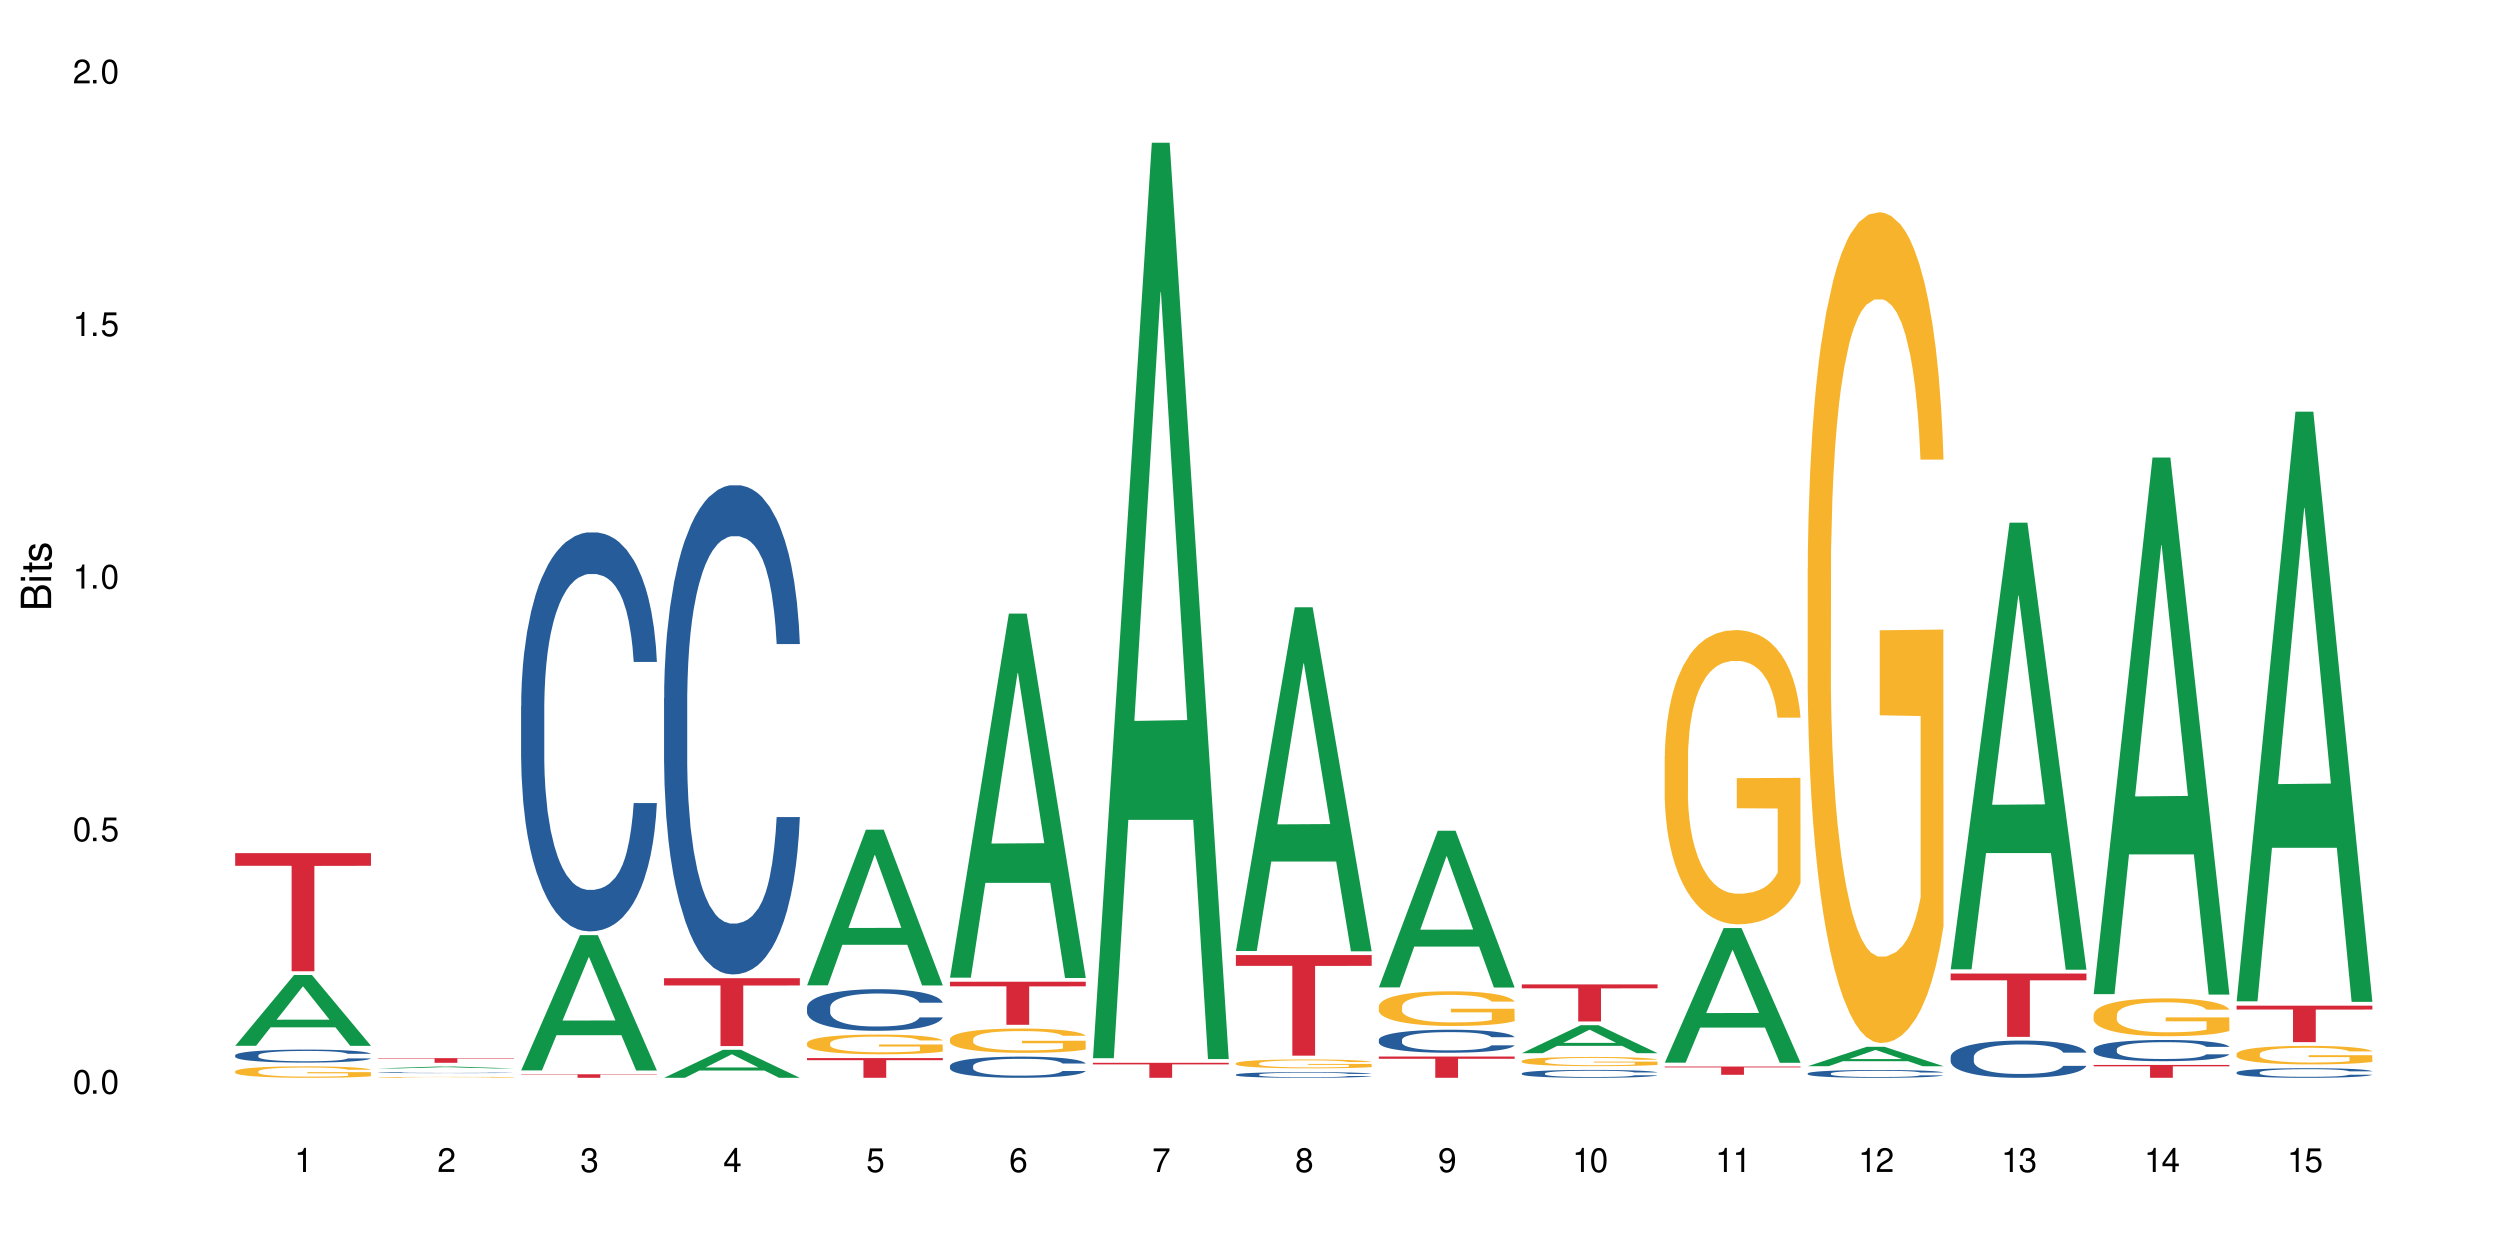 <?xml version="1.0" encoding="UTF-8"?>
<svg xmlns="http://www.w3.org/2000/svg" xmlns:xlink="http://www.w3.org/1999/xlink" width="720" height="360" viewBox="0 0 720 360">
<defs>
<g>
<g id="glyph-0-0">
</g>
<g id="glyph-0-1">
<path d="M 2.641 -6.938 C 2 -6.938 1.422 -6.656 1.078 -6.172 C 0.641 -5.562 0.406 -4.641 0.406 -3.359 C 0.406 -1.016 1.188 0.219 2.641 0.219 C 4.078 0.219 4.859 -1.016 4.859 -3.297 C 4.859 -4.641 4.656 -5.547 4.203 -6.172 C 3.844 -6.656 3.281 -6.938 2.641 -6.938 Z M 2.641 -6.188 C 3.547 -6.188 4 -5.25 4 -3.375 C 4 -1.406 3.562 -0.484 2.625 -0.484 C 1.734 -0.484 1.281 -1.438 1.281 -3.344 C 1.281 -5.25 1.734 -6.188 2.641 -6.188 Z M 2.641 -6.188 "/>
</g>
<g id="glyph-0-2">
<path d="M 1.828 -1 L 0.828 -1 L 0.828 0 L 1.828 0 Z M 1.828 -1 "/>
</g>
<g id="glyph-0-3">
<path d="M 4.562 -6.797 L 1.062 -6.797 L 0.547 -3.094 L 1.328 -3.094 C 1.719 -3.562 2.047 -3.734 2.578 -3.734 C 3.484 -3.734 4.062 -3.109 4.062 -2.094 C 4.062 -1.125 3.484 -0.531 2.578 -0.531 C 1.828 -0.531 1.375 -0.906 1.188 -1.672 L 0.328 -1.672 C 0.453 -1.109 0.547 -0.844 0.75 -0.594 C 1.125 -0.078 1.828 0.219 2.594 0.219 C 3.969 0.219 4.922 -0.781 4.922 -2.219 C 4.922 -3.562 4.031 -4.484 2.719 -4.484 C 2.25 -4.484 1.859 -4.359 1.469 -4.062 L 1.734 -5.969 L 4.562 -5.969 Z M 4.562 -6.797 "/>
</g>
<g id="glyph-0-4">
<path d="M 2.484 -4.938 L 2.484 0 L 3.328 0 L 3.328 -6.938 L 2.766 -6.938 C 2.469 -5.875 2.281 -5.734 0.984 -5.562 L 0.984 -4.938 Z M 2.484 -4.938 "/>
</g>
<g id="glyph-0-5">
<path d="M 4.859 -0.828 L 1.281 -0.828 C 1.359 -1.406 1.672 -1.781 2.5 -2.281 L 3.469 -2.828 C 4.406 -3.344 4.906 -4.062 4.906 -4.906 C 4.906 -5.484 4.672 -6.031 4.266 -6.406 C 3.859 -6.766 3.375 -6.938 2.719 -6.938 C 1.859 -6.938 1.219 -6.625 0.844 -6.031 C 0.609 -5.672 0.5 -5.234 0.484 -4.531 L 1.328 -4.531 C 1.359 -5.016 1.406 -5.281 1.531 -5.516 C 1.75 -5.938 2.188 -6.203 2.703 -6.203 C 3.469 -6.203 4.031 -5.641 4.031 -4.891 C 4.031 -4.344 3.719 -3.859 3.125 -3.516 L 2.234 -3 C 0.812 -2.172 0.406 -1.531 0.328 -0.016 L 4.859 -0.016 Z M 4.859 -0.828 "/>
</g>
<g id="glyph-0-6">
<path d="M 2.125 -3.188 L 2.578 -3.188 C 3.5 -3.188 3.984 -2.766 3.984 -1.922 C 3.984 -1.062 3.469 -0.531 2.594 -0.531 C 1.656 -0.531 1.203 -1 1.156 -2.016 L 0.312 -2.016 C 0.344 -1.453 0.438 -1.094 0.609 -0.781 C 0.953 -0.109 1.625 0.219 2.547 0.219 C 3.953 0.219 4.859 -0.625 4.859 -1.938 C 4.859 -2.828 4.516 -3.297 3.703 -3.594 C 4.344 -3.844 4.656 -4.328 4.656 -5.031 C 4.656 -6.219 3.875 -6.938 2.578 -6.938 C 1.203 -6.938 0.484 -6.172 0.453 -4.703 L 1.297 -4.703 C 1.312 -5.125 1.344 -5.359 1.453 -5.578 C 1.641 -5.969 2.062 -6.203 2.594 -6.203 C 3.344 -6.203 3.797 -5.75 3.797 -5 C 3.797 -4.516 3.609 -4.219 3.25 -4.047 C 3.016 -3.953 2.703 -3.922 2.125 -3.906 Z M 2.125 -3.188 "/>
</g>
<g id="glyph-0-7">
<path d="M 3.141 -1.672 L 3.141 0 L 3.984 0 L 3.984 -1.672 L 4.984 -1.672 L 4.984 -2.438 L 3.984 -2.438 L 3.984 -6.938 L 3.359 -6.938 L 0.266 -2.578 L 0.266 -1.672 Z M 3.141 -2.438 L 1 -2.438 L 3.141 -5.5 Z M 3.141 -2.438 "/>
</g>
<g id="glyph-0-8">
<path d="M 4.781 -5.125 C 4.609 -6.266 3.891 -6.938 2.844 -6.938 C 2.094 -6.938 1.422 -6.578 1.031 -5.953 C 0.594 -5.266 0.406 -4.422 0.406 -3.172 C 0.406 -2 0.578 -1.25 0.984 -0.641 C 1.359 -0.078 1.953 0.219 2.703 0.219 C 3.984 0.219 4.922 -0.75 4.922 -2.094 C 4.922 -3.375 4.062 -4.281 2.844 -4.281 C 2.172 -4.281 1.641 -4.031 1.281 -3.516 C 1.281 -5.234 1.828 -6.188 2.797 -6.188 C 3.391 -6.188 3.797 -5.797 3.938 -5.125 Z M 2.734 -3.531 C 3.547 -3.531 4.062 -2.953 4.062 -2.031 C 4.062 -1.156 3.484 -0.531 2.703 -0.531 C 1.922 -0.531 1.328 -1.188 1.328 -2.078 C 1.328 -2.938 1.906 -3.531 2.734 -3.531 Z M 2.734 -3.531 "/>
</g>
<g id="glyph-0-9">
<path d="M 4.984 -6.797 L 0.438 -6.797 L 0.438 -5.969 L 4.109 -5.969 C 2.5 -3.656 1.828 -2.234 1.328 0 L 2.219 0 C 2.594 -2.172 3.453 -4.047 4.984 -6.094 Z M 4.984 -6.797 "/>
</g>
<g id="glyph-0-10">
<path d="M 3.75 -3.656 C 4.469 -4.094 4.688 -4.438 4.688 -5.078 C 4.688 -6.172 3.844 -6.938 2.641 -6.938 C 1.438 -6.938 0.594 -6.172 0.594 -5.094 C 0.594 -4.438 0.812 -4.094 1.516 -3.656 C 0.734 -3.266 0.359 -2.703 0.359 -1.922 C 0.359 -0.656 1.281 0.219 2.641 0.219 C 3.984 0.219 4.922 -0.656 4.922 -1.922 C 4.922 -2.703 4.531 -3.266 3.75 -3.656 Z M 2.641 -6.188 C 3.359 -6.188 3.812 -5.75 3.812 -5.062 C 3.812 -4.406 3.344 -3.984 2.641 -3.984 C 1.922 -3.984 1.453 -4.406 1.453 -5.078 C 1.453 -5.75 1.922 -6.188 2.641 -6.188 Z M 2.641 -3.266 C 3.484 -3.266 4.062 -2.719 4.062 -1.906 C 4.062 -1.078 3.484 -0.531 2.625 -0.531 C 1.797 -0.531 1.219 -1.094 1.219 -1.906 C 1.219 -2.719 1.781 -3.266 2.641 -3.266 Z M 2.641 -3.266 "/>
</g>
<g id="glyph-0-11">
<path d="M 0.516 -1.578 C 0.672 -0.453 1.406 0.219 2.438 0.219 C 3.188 0.219 3.859 -0.141 4.266 -0.766 C 4.688 -1.453 4.891 -2.297 4.891 -3.547 C 4.891 -4.719 4.703 -5.453 4.312 -6.078 C 3.938 -6.641 3.344 -6.938 2.594 -6.938 C 1.297 -6.938 0.359 -5.969 0.359 -4.625 C 0.359 -3.344 1.234 -2.453 2.453 -2.453 C 3.094 -2.453 3.578 -2.672 4.016 -3.203 C 4 -1.484 3.469 -0.531 2.5 -0.531 C 1.906 -0.531 1.484 -0.906 1.359 -1.578 Z M 2.578 -6.203 C 3.375 -6.203 3.969 -5.531 3.969 -4.641 C 3.969 -3.797 3.391 -3.188 2.547 -3.188 C 1.734 -3.188 1.234 -3.766 1.234 -4.688 C 1.234 -5.562 1.797 -6.203 2.578 -6.203 Z M 2.578 -6.203 "/>
</g>
<g id="glyph-1-0">
</g>
<g id="glyph-1-1">
<path d="M 0 -0.953 L 0 -4.891 C 0 -5.719 -0.234 -6.344 -0.734 -6.797 C -1.188 -7.234 -1.812 -7.469 -2.5 -7.469 C -3.547 -7.469 -4.188 -7 -4.625 -5.875 C -4.984 -6.688 -5.625 -7.094 -6.531 -7.094 C -7.172 -7.094 -7.734 -6.859 -8.141 -6.391 C -8.562 -5.922 -8.75 -5.344 -8.75 -4.5 L -8.75 -0.953 Z M -4.984 -2.062 L -7.766 -2.062 L -7.766 -4.219 C -7.766 -4.844 -7.688 -5.203 -7.453 -5.5 C -7.219 -5.812 -6.859 -5.969 -6.375 -5.969 C -5.891 -5.969 -5.531 -5.812 -5.297 -5.5 C -5.062 -5.203 -4.984 -4.844 -4.984 -4.219 Z M -0.984 -2.062 L -4 -2.062 L -4 -4.781 C -4 -5.766 -3.438 -6.359 -2.484 -6.359 C -1.547 -6.359 -0.984 -5.766 -0.984 -4.781 Z M -0.984 -2.062 "/>
</g>
<g id="glyph-1-2">
<path d="M -6.281 -1.797 L -6.281 -0.797 L 0 -0.797 L 0 -1.797 Z M -8.75 -1.797 L -8.75 -0.797 L -7.484 -0.797 L -7.484 -1.797 Z M -8.75 -1.797 "/>
</g>
<g id="glyph-1-3">
<path d="M -6.281 -3.047 L -6.281 -2.016 L -8.016 -2.016 L -8.016 -1.016 L -6.281 -1.016 L -6.281 -0.172 L -5.469 -0.172 L -5.469 -1.016 L -0.719 -1.016 C -0.078 -1.016 0.281 -1.453 0.281 -2.234 C 0.281 -2.5 0.25 -2.719 0.188 -3.047 L -0.641 -3.047 C -0.609 -2.906 -0.594 -2.766 -0.594 -2.562 C -0.594 -2.141 -0.719 -2.016 -1.156 -2.016 L -5.469 -2.016 L -5.469 -3.047 Z M -6.281 -3.047 "/>
</g>
<g id="glyph-1-4">
<path d="M -4.531 -5.25 C -5.766 -5.25 -6.469 -4.422 -6.469 -2.969 C -6.469 -1.516 -5.719 -0.562 -4.547 -0.562 C -3.562 -0.562 -3.094 -1.062 -2.734 -2.562 L -2.516 -3.484 C -2.344 -4.188 -2.094 -4.469 -1.641 -4.469 C -1.047 -4.469 -0.641 -3.875 -0.641 -3 C -0.641 -2.453 -0.797 -2 -1.062 -1.75 C -1.25 -1.594 -1.422 -1.531 -1.875 -1.469 L -1.875 -0.406 C -0.422 -0.453 0.281 -1.266 0.281 -2.922 C 0.281 -4.5 -0.5 -5.516 -1.719 -5.516 C -2.656 -5.516 -3.172 -4.984 -3.469 -3.734 L -3.703 -2.766 C -3.891 -1.953 -4.156 -1.609 -4.594 -1.609 C -5.188 -1.609 -5.547 -2.125 -5.547 -2.938 C -5.547 -3.75 -5.203 -4.172 -4.531 -4.203 Z M -4.531 -5.25 "/>
</g>
</g>
</defs>
<rect x="-72" y="-36" width="864" height="432" fill="rgb(100%, 100%, 100%)" fill-opacity="1"/>
<path fill-rule="nonzero" fill="rgb(6.275%, 58.824%, 28.235%)" fill-opacity="1" d="M 67.73 301.188 L 67.773 301.168 L 84.695 280.797 L 89.836 280.797 L 106.844 301.203 L 100.867 301.203 L 96.605 295.879 L 77.926 295.879 L 73.75 301.188 L 67.73 301.188 L 79.723 293.676 L 94.895 293.656 L 87.328 284.133 L 87.246 284.113 L 87.16 284.168 L 79.684 293.656 L 79.723 293.676 Z M 67.73 301.188 "/>
<path fill-rule="nonzero" fill="rgb(14.51%, 36.078%, 60%)" fill-opacity="1" d="M 67.73 303.914 L 67.777 303.91 L 67.777 303.828 L 67.922 303.699 L 68.254 303.535 L 68.59 303.422 L 69.449 303.219 L 70.641 303.027 L 71.879 302.875 L 72.785 302.785 L 73.598 302.719 L 75.457 302.59 L 76.652 302.527 L 77.938 302.469 L 79.512 302.41 L 80.656 302.375 L 83.234 302.32 L 85.141 302.297 L 86.621 302.285 L 89.816 302.285 L 91.723 302.301 L 93.105 302.316 L 94.633 302.344 L 95.922 302.375 L 98.164 302.449 L 100.168 302.547 L 101.074 302.602 L 102.504 302.707 L 103.602 302.809 L 104.363 302.898 L 105.223 303.027 L 105.984 303.18 L 106.559 303.355 L 106.844 303.5 L 100.168 303.5 L 99.832 303.363 L 99.449 303.258 L 98.734 303.117 L 98.02 303.02 L 97.02 302.918 L 96.113 302.855 L 94.871 302.789 L 93.773 302.75 L 92.629 302.719 L 91.531 302.695 L 89.434 302.676 L 87 302.676 L 86.094 302.684 L 84.234 302.711 L 83.234 302.734 L 81.801 302.781 L 80.801 302.828 L 79.609 302.895 L 78.797 302.953 L 77.797 303.043 L 77.078 303.121 L 76.27 303.234 L 75.793 303.32 L 75.363 303.414 L 74.98 303.527 L 74.695 303.648 L 74.504 303.773 L 74.41 303.898 L 74.41 304.43 L 74.504 304.551 L 74.742 304.695 L 75.363 304.902 L 76.27 305.086 L 77.32 305.23 L 78.32 305.332 L 78.891 305.379 L 79.656 305.434 L 80.848 305.504 L 82.566 305.57 L 83.566 305.598 L 85.094 305.625 L 86.668 305.641 L 88.766 305.641 L 90.625 305.625 L 91.867 305.609 L 93.156 305.582 L 94.918 305.523 L 96.016 305.469 L 96.969 305.402 L 97.688 305.34 L 98.164 305.285 L 98.879 305.176 L 99.449 305.062 L 99.879 304.941 L 100.168 304.824 L 106.844 304.824 L 106.559 304.961 L 106.129 305.094 L 105.699 305.195 L 105.031 305.312 L 104.27 305.422 L 103.172 305.539 L 102.266 305.617 L 101.074 305.703 L 99.977 305.77 L 98.781 305.828 L 97.02 305.895 L 95.875 305.93 L 94.633 305.961 L 93.156 305.988 L 91.293 306.012 L 89.289 306.027 L 87.43 306.027 L 85.426 306.023 L 83.949 306.008 L 81.992 305.977 L 79.559 305.918 L 77.797 305.852 L 76.414 305.785 L 75.219 305.719 L 73.883 305.625 L 72.168 305.477 L 71.117 305.359 L 70.402 305.262 L 69.59 305.129 L 69.02 305.008 L 68.352 304.816 L 67.875 304.574 L 67.73 304.387 Z M 67.73 303.914 "/>
<path fill-rule="nonzero" fill="rgb(96.863%, 70.196%, 16.863%)" fill-opacity="1" d="M 67.73 308.527 L 67.777 308.523 L 67.777 308.461 L 67.969 308.328 L 68.445 308.141 L 69.066 307.984 L 69.734 307.863 L 70.164 307.801 L 70.879 307.711 L 71.5 307.645 L 73.074 307.508 L 75.078 307.383 L 76.172 307.328 L 77.414 307.277 L 79.18 307.219 L 79.988 307.199 L 82.469 307.148 L 85.285 307.121 L 88.383 307.109 L 89.816 307.113 L 91.77 307.125 L 94.441 307.16 L 95.969 307.188 L 97.16 307.219 L 98.402 307.258 L 99.926 307.32 L 101.359 307.391 L 102.504 307.465 L 103.648 307.555 L 104.602 307.652 L 105.414 307.758 L 106.129 307.883 L 106.559 307.988 L 106.844 308.094 L 100.215 308.094 L 99.832 307.988 L 99.402 307.906 L 98.688 307.809 L 97.973 307.734 L 97.258 307.68 L 95.922 307.598 L 94.777 307.551 L 93.344 307.508 L 91.961 307.48 L 90.387 307.465 L 89.434 307.457 L 86.906 307.457 L 84.617 307.48 L 83.281 307.504 L 82.328 307.527 L 80.992 307.574 L 80.18 307.609 L 79.703 307.633 L 78.273 307.727 L 77.32 307.812 L 76.793 307.867 L 76.125 307.957 L 75.648 308.039 L 75.125 308.16 L 74.84 308.25 L 74.457 308.457 L 74.41 309 L 74.551 309.113 L 74.84 309.238 L 75.219 309.348 L 75.793 309.461 L 76.363 309.547 L 77.367 309.668 L 78.227 309.746 L 78.891 309.797 L 80.18 309.879 L 80.703 309.906 L 81.945 309.961 L 83.234 310 L 84.809 310.039 L 86 310.055 L 87.906 310.07 L 90.34 310.07 L 93.203 310.051 L 95.016 310.027 L 96.254 310.004 L 97.066 309.984 L 98.066 309.949 L 98.781 309.918 L 99.449 309.887 L 100.262 309.836 L 100.262 309.113 L 88.48 309.109 L 88.48 308.773 L 106.797 308.77 L 106.844 309.949 L 105.844 310.031 L 104.602 310.109 L 103.41 310.172 L 102.168 310.223 L 100.406 310.277 L 98.973 310.316 L 96.781 310.355 L 94.777 310.383 L 92.676 310.402 L 90.816 310.41 L 88.621 310.414 L 86.668 310.41 L 84.57 310.391 L 82.898 310.367 L 81.371 310.336 L 79.848 310.297 L 77.938 310.234 L 76.699 310.184 L 75.41 310.117 L 74.121 310.043 L 72.977 309.961 L 72.215 309.898 L 71.453 309.828 L 70.641 309.734 L 69.879 309.633 L 69.305 309.539 L 68.781 309.434 L 68.398 309.336 L 68.016 309.199 L 67.828 309.09 L 67.73 308.996 Z M 67.73 308.527 "/>
<path fill-rule="nonzero" fill="rgb(83.922%, 15.686%, 22.353%)" fill-opacity="1" d="M 67.73 245.711 L 106.844 245.711 L 106.844 249.352 L 90.543 249.383 L 90.543 279.715 L 83.984 279.715 L 83.984 249.418 L 83.891 249.352 L 67.73 249.352 Z M 67.73 245.711 "/>
<path fill-rule="nonzero" fill="rgb(6.275%, 58.824%, 28.235%)" fill-opacity="1" d="M 108.902 307.711 L 108.945 307.707 L 125.867 307.168 L 131.008 307.168 L 148.016 307.711 L 142.039 307.711 L 137.777 307.57 L 119.098 307.57 L 114.922 307.711 L 108.902 307.711 L 120.895 307.512 L 136.062 307.508 L 128.5 307.258 L 128.332 307.258 L 120.855 307.508 L 120.895 307.512 Z M 108.902 307.711 "/>
<path fill-rule="nonzero" fill="rgb(14.51%, 36.078%, 60%)" fill-opacity="1" d="M 108.902 308.91 L 108.949 308.91 L 108.949 308.902 L 109.094 308.895 L 109.426 308.883 L 109.762 308.875 L 110.621 308.859 L 111.812 308.844 L 113.051 308.836 L 113.957 308.828 L 114.77 308.824 L 116.629 308.812 L 117.82 308.809 L 119.109 308.805 L 120.684 308.801 L 121.828 308.797 L 124.406 308.793 L 134.277 308.793 L 135.805 308.797 L 137.094 308.797 L 139.336 308.805 L 141.336 308.809 L 142.242 308.812 L 143.676 308.82 L 144.773 308.828 L 145.535 308.836 L 146.395 308.844 L 147.156 308.855 L 147.73 308.867 L 148.016 308.879 L 141.336 308.879 L 141.004 308.871 L 140.621 308.863 L 139.906 308.852 L 139.191 308.844 L 138.191 308.836 L 137.285 308.832 L 136.043 308.828 L 134.945 308.824 L 133.801 308.824 L 132.703 308.82 L 125.406 308.82 L 124.406 308.824 L 122.973 308.828 L 121.973 308.832 L 120.781 308.836 L 119.969 308.84 L 118.969 308.848 L 118.25 308.852 L 117.441 308.859 L 116.965 308.867 L 116.535 308.875 L 116.152 308.883 L 115.867 308.891 L 115.676 308.898 L 115.582 308.906 L 115.582 308.945 L 115.676 308.957 L 115.914 308.965 L 116.535 308.98 L 117.441 308.992 L 118.488 309.004 L 119.492 309.012 L 120.062 309.016 L 120.828 309.02 L 122.02 309.023 L 123.738 309.027 L 124.738 309.031 L 126.266 309.031 L 127.84 309.035 L 129.938 309.035 L 131.797 309.031 L 134.324 309.031 L 136.09 309.027 L 137.188 309.023 L 138.141 309.016 L 138.859 309.012 L 139.336 309.008 L 140.051 309 L 140.621 308.992 L 141.051 308.984 L 141.336 308.977 L 148.016 308.977 L 147.73 308.984 L 147.301 308.996 L 146.871 309 L 146.203 309.012 L 145.441 309.02 L 144.344 309.027 L 143.438 309.031 L 142.242 309.039 L 141.148 309.043 L 139.953 309.047 L 138.191 309.051 L 137.043 309.055 L 135.805 309.059 L 134.324 309.059 L 132.465 309.062 L 125.121 309.062 L 123.164 309.059 L 120.73 309.055 L 118.969 309.051 L 117.582 309.043 L 116.391 309.039 L 115.055 309.031 L 113.34 309.023 L 112.289 309.016 L 111.574 309.008 L 110.762 308.996 L 110.191 308.988 L 109.523 308.977 L 109.047 308.957 L 108.902 308.945 Z M 108.902 308.91 "/>
<path fill-rule="nonzero" fill="rgb(96.863%, 70.196%, 16.863%)" fill-opacity="1" d="M 108.902 310.262 L 108.949 310.258 L 108.949 310.254 L 109.141 310.242 L 109.617 310.227 L 110.238 310.215 L 110.906 310.207 L 111.336 310.199 L 112.051 310.191 L 112.672 310.188 L 114.246 310.176 L 116.25 310.168 L 117.344 310.16 L 118.586 310.156 L 120.352 310.152 L 121.16 310.152 L 123.641 310.148 L 126.457 310.145 L 132.941 310.145 L 135.613 310.148 L 137.141 310.148 L 138.332 310.152 L 139.574 310.156 L 141.098 310.16 L 142.531 310.168 L 143.676 310.172 L 144.82 310.18 L 145.773 310.188 L 146.586 310.195 L 147.301 310.207 L 147.73 310.215 L 148.016 310.223 L 141.387 310.223 L 141.004 310.215 L 140.574 310.211 L 139.859 310.199 L 138.43 310.191 L 137.094 310.184 L 135.949 310.18 L 134.516 310.176 L 133.133 310.176 L 131.559 310.172 L 128.078 310.172 L 125.789 310.176 L 124.453 310.176 L 123.5 310.18 L 122.164 310.184 L 121.352 310.184 L 120.875 310.188 L 119.445 310.195 L 118.488 310.203 L 117.965 310.207 L 117.297 310.215 L 116.82 310.219 L 116.297 310.23 L 116.008 310.238 L 115.629 310.254 L 115.582 310.297 L 115.723 310.309 L 116.008 310.316 L 116.391 310.328 L 116.965 310.336 L 117.535 310.344 L 118.539 310.352 L 119.395 310.359 L 120.062 310.363 L 121.352 310.371 L 121.875 310.371 L 123.117 310.379 L 124.406 310.383 L 125.98 310.383 L 127.172 310.387 L 134.375 310.387 L 136.188 310.383 L 137.426 310.383 L 138.238 310.379 L 139.238 310.375 L 139.953 310.375 L 140.621 310.371 L 141.434 310.367 L 141.434 310.309 L 129.652 310.309 L 129.652 310.281 L 147.969 310.281 L 148.016 310.375 L 147.016 310.383 L 145.773 310.391 L 144.582 310.395 L 143.34 310.398 L 141.578 310.402 L 140.145 310.406 L 137.949 310.41 L 135.949 310.414 L 125.742 310.414 L 124.07 310.41 L 122.543 310.41 L 121.02 310.406 L 119.109 310.398 L 117.871 310.395 L 116.582 310.391 L 115.293 310.383 L 114.148 310.379 L 113.387 310.371 L 112.625 310.367 L 111.812 310.359 L 111.051 310.352 L 110.477 310.344 L 109.953 310.336 L 109.57 310.328 L 109.188 310.316 L 108.996 310.305 L 108.902 310.297 Z M 108.902 310.262 "/>
<path fill-rule="nonzero" fill="rgb(83.922%, 15.686%, 22.353%)" fill-opacity="1" d="M 108.902 304.734 L 148.016 304.734 L 148.016 304.879 L 131.715 304.879 L 131.715 306.086 L 125.156 306.086 L 125.156 304.883 L 125.062 304.879 L 108.902 304.879 Z M 108.902 304.734 "/>
<path fill-rule="nonzero" fill="rgb(6.275%, 58.824%, 28.235%)" fill-opacity="1" d="M 150.074 308.27 L 150.117 308.234 L 167.039 269.324 L 172.18 269.324 L 189.188 308.305 L 183.211 308.305 L 178.949 298.133 L 160.27 298.133 L 156.09 308.27 L 150.074 308.27 L 162.066 293.922 L 177.234 293.887 L 169.672 275.695 L 169.59 275.656 L 169.504 275.766 L 162.027 293.887 L 162.066 293.922 Z M 150.074 308.27 "/>
<path fill-rule="nonzero" fill="rgb(14.51%, 36.078%, 60%)" fill-opacity="1" d="M 150.074 203.344 L 150.121 203.238 L 150.121 200.719 L 150.266 196.727 L 150.598 191.688 L 150.934 188.223 L 151.793 182.027 L 152.984 176.039 L 154.223 171.418 L 155.129 168.688 L 155.941 166.59 L 157.801 162.703 L 158.992 160.707 L 160.281 158.922 L 161.855 157.137 L 163 156.086 L 165.578 154.406 L 167.484 153.672 L 168.965 153.355 L 172.16 153.355 L 174.066 153.777 L 175.449 154.301 L 176.977 155.141 L 178.266 156.086 L 180.508 158.398 L 182.508 161.336 L 183.414 163.016 L 184.848 166.273 L 185.945 169.422 L 186.707 172.152 L 187.566 176.039 L 188.328 180.766 L 188.902 186.121 L 189.188 190.637 L 182.508 190.637 L 182.176 186.438 L 181.793 183.18 L 181.078 178.875 L 180.363 175.828 L 179.359 172.785 L 178.453 170.789 L 177.215 168.793 L 176.117 167.531 L 174.973 166.59 L 173.875 165.957 L 171.777 165.328 L 169.344 165.328 L 168.438 165.539 L 166.578 166.379 L 165.578 167.113 L 164.145 168.582 L 163.145 169.949 L 161.953 172.051 L 161.141 173.836 L 160.137 176.566 L 159.422 178.98 L 158.613 182.445 L 158.137 185.07 L 157.707 188.012 L 157.324 191.477 L 157.039 195.152 L 156.848 199.039 L 156.754 202.82 L 156.754 219.098 L 156.848 222.875 L 157.086 227.289 L 157.707 233.695 L 158.613 239.258 L 159.66 243.672 L 160.664 246.82 L 161.234 248.289 L 162 249.973 L 163.191 252.07 L 164.91 254.172 L 165.91 255.012 L 167.438 255.852 L 169.012 256.273 L 171.109 256.273 L 172.969 255.852 L 174.211 255.328 L 175.496 254.488 L 177.262 252.703 L 178.359 251.02 L 179.312 249.027 L 180.027 247.031 L 180.508 245.352 L 181.223 242.094 L 181.793 238.523 L 182.223 234.848 L 182.508 231.277 L 189.188 231.277 L 188.902 235.48 L 188.473 239.574 L 188.043 242.621 L 187.375 246.297 L 186.613 249.551 L 185.516 253.227 L 184.609 255.641 L 183.414 258.266 L 182.32 260.262 L 181.125 262.047 L 179.359 264.148 L 178.215 265.199 L 176.977 266.145 L 175.496 266.984 L 173.637 267.719 L 171.633 268.141 L 169.773 268.242 L 167.77 268.035 L 166.293 267.613 L 164.336 266.668 L 161.902 264.777 L 160.137 262.781 L 158.754 260.789 L 157.562 258.688 L 156.227 255.852 L 154.512 251.23 L 153.461 247.66 L 152.746 244.719 L 151.934 240.625 L 151.363 236.949 L 150.695 231.066 L 150.219 223.613 L 150.074 217.836 Z M 150.074 203.344 "/>
<path fill-rule="nonzero" fill="rgb(83.922%, 15.686%, 22.353%)" fill-opacity="1" d="M 150.074 309.387 L 189.188 309.387 L 189.188 309.496 L 172.887 309.5 L 172.887 310.414 L 166.328 310.414 L 166.328 309.5 L 166.234 309.496 L 150.074 309.496 Z M 150.074 309.387 "/>
<path fill-rule="nonzero" fill="rgb(6.275%, 58.824%, 28.235%)" fill-opacity="1" d="M 191.246 310.406 L 191.289 310.398 L 208.211 302.336 L 213.352 302.336 L 230.359 310.414 L 224.383 310.414 L 220.121 308.305 L 201.441 308.305 L 197.262 310.406 L 191.246 310.406 L 203.238 307.434 L 218.406 307.426 L 210.844 303.656 L 210.762 303.648 L 210.676 303.672 L 203.195 307.426 L 203.238 307.434 Z M 191.246 310.406 "/>
<path fill-rule="nonzero" fill="rgb(14.51%, 36.078%, 60%)" fill-opacity="1" d="M 191.246 201.066 L 191.293 200.938 L 191.293 197.848 L 191.438 192.953 L 191.77 186.773 L 192.105 182.523 L 192.965 174.926 L 194.156 167.586 L 195.395 161.918 L 196.301 158.57 L 197.113 155.996 L 198.973 151.23 L 200.164 148.785 L 201.453 146.594 L 203.027 144.406 L 204.172 143.117 L 206.746 141.059 L 208.656 140.156 L 210.133 139.77 L 213.332 139.77 L 215.238 140.285 L 216.621 140.93 L 218.148 141.957 L 219.438 143.117 L 221.676 145.949 L 223.68 149.555 L 224.586 151.617 L 226.02 155.609 L 227.117 159.473 L 227.879 162.82 L 228.738 167.586 L 229.5 173.379 L 230.074 179.945 L 230.359 185.484 L 223.68 185.484 L 223.348 180.332 L 222.965 176.34 L 222.25 171.062 L 221.535 167.328 L 220.531 163.594 L 219.625 161.145 L 218.387 158.699 L 217.289 157.152 L 216.145 155.996 L 215.047 155.223 L 212.949 154.449 L 210.516 154.449 L 209.609 154.707 L 207.75 155.738 L 206.746 156.641 L 205.316 158.441 L 204.316 160.117 L 203.121 162.691 L 202.312 164.879 L 201.309 168.23 L 200.594 171.191 L 199.785 175.441 L 199.309 178.66 L 198.879 182.266 L 198.496 186.516 L 198.211 191.023 L 198.02 195.785 L 197.922 200.422 L 197.922 220.383 L 198.02 225.02 L 198.258 230.426 L 198.879 238.281 L 199.785 245.105 L 200.832 250.516 L 201.836 254.379 L 202.406 256.18 L 203.172 258.242 L 204.363 260.816 L 206.082 263.395 L 207.082 264.422 L 208.609 265.453 L 210.184 265.969 L 212.281 265.969 L 214.141 265.453 L 215.383 264.809 L 216.668 263.777 L 218.434 261.59 L 219.531 259.531 L 220.484 257.082 L 221.199 254.637 L 221.676 252.574 L 222.395 248.582 L 222.965 244.207 L 223.395 239.699 L 223.68 235.32 L 230.359 235.32 L 230.074 240.473 L 229.645 245.492 L 229.215 249.227 L 228.547 253.734 L 227.781 257.727 L 226.688 262.234 L 225.781 265.195 L 224.586 268.414 L 223.488 270.863 L 222.297 273.051 L 220.531 275.625 L 219.387 276.914 L 218.148 278.074 L 216.668 279.102 L 214.809 280.004 L 212.805 280.52 L 210.945 280.648 L 208.941 280.391 L 207.465 279.875 L 205.508 278.719 L 203.074 276.398 L 201.309 273.953 L 199.926 271.504 L 198.734 268.93 L 197.398 265.453 L 195.684 259.789 L 194.633 255.41 L 193.918 251.805 L 193.105 246.781 L 192.535 242.273 L 191.867 235.062 L 191.391 225.918 L 191.246 218.836 Z M 191.246 201.066 "/>
<path fill-rule="nonzero" fill="rgb(83.922%, 15.686%, 22.353%)" fill-opacity="1" d="M 191.246 281.73 L 230.359 281.73 L 230.359 283.82 L 214.059 283.84 L 214.059 301.258 L 207.5 301.258 L 207.5 283.855 L 207.402 283.82 L 191.246 283.82 Z M 191.246 281.73 "/>
<path fill-rule="nonzero" fill="rgb(6.275%, 58.824%, 28.235%)" fill-opacity="1" d="M 232.418 283.77 L 232.461 283.73 L 249.383 238.945 L 254.523 238.945 L 271.531 283.812 L 265.555 283.812 L 261.293 272.102 L 242.613 272.102 L 238.434 283.77 L 232.418 283.77 L 244.41 267.258 L 259.578 267.215 L 252.016 246.277 L 251.934 246.234 L 251.848 246.359 L 244.367 267.215 L 244.41 267.258 Z M 232.418 283.77 "/>
<path fill-rule="nonzero" fill="rgb(14.51%, 36.078%, 60%)" fill-opacity="1" d="M 232.418 290.105 L 232.465 290.094 L 232.465 289.832 L 232.609 289.418 L 232.941 288.891 L 233.277 288.531 L 234.133 287.883 L 235.328 287.258 L 236.566 286.777 L 237.473 286.492 L 238.285 286.273 L 240.145 285.867 L 241.336 285.66 L 242.625 285.477 L 244.199 285.289 L 245.344 285.18 L 247.918 285.004 L 249.828 284.926 L 251.305 284.895 L 254.504 284.895 L 256.41 284.938 L 257.793 284.992 L 259.32 285.082 L 260.609 285.18 L 262.848 285.422 L 264.852 285.727 L 265.758 285.902 L 267.191 286.242 L 268.285 286.57 L 269.051 286.855 L 269.91 287.258 L 270.672 287.754 L 271.246 288.312 L 271.531 288.781 L 264.852 288.781 L 264.52 288.344 L 264.137 288.004 L 263.422 287.555 L 262.707 287.238 L 261.703 286.922 L 260.797 286.711 L 259.559 286.504 L 258.461 286.371 L 257.316 286.273 L 256.219 286.207 L 254.121 286.145 L 251.688 286.145 L 250.781 286.164 L 248.922 286.254 L 247.918 286.328 L 246.488 286.48 L 245.488 286.625 L 244.293 286.844 L 243.484 287.031 L 242.48 287.312 L 241.766 287.566 L 240.957 287.926 L 240.48 288.199 L 240.051 288.508 L 239.668 288.867 L 239.383 289.254 L 239.191 289.656 L 239.094 290.051 L 239.094 291.75 L 239.191 292.141 L 239.43 292.602 L 240.051 293.27 L 240.957 293.852 L 242.004 294.309 L 243.008 294.637 L 243.578 294.793 L 244.344 294.969 L 245.535 295.188 L 247.25 295.406 L 248.254 295.492 L 249.781 295.582 L 251.355 295.625 L 253.453 295.625 L 255.312 295.582 L 256.555 295.527 L 257.84 295.438 L 259.605 295.25 L 260.703 295.078 L 261.656 294.867 L 262.371 294.66 L 262.848 294.484 L 263.566 294.145 L 264.137 293.773 L 264.566 293.391 L 264.852 293.02 L 271.531 293.02 L 271.246 293.457 L 270.816 293.883 L 270.387 294.199 L 269.719 294.582 L 268.953 294.922 L 267.859 295.305 L 266.953 295.559 L 265.758 295.832 L 264.66 296.039 L 263.469 296.227 L 261.703 296.445 L 260.559 296.555 L 259.32 296.652 L 257.84 296.742 L 255.98 296.816 L 253.977 296.859 L 252.117 296.871 L 250.113 296.852 L 248.637 296.805 L 246.68 296.707 L 244.246 296.512 L 242.48 296.305 L 241.098 296.094 L 239.906 295.875 L 238.57 295.582 L 236.852 295.098 L 235.805 294.727 L 235.09 294.418 L 234.277 293.992 L 233.707 293.609 L 233.039 292.996 L 232.559 292.219 L 232.418 291.617 Z M 232.418 290.105 "/>
<path fill-rule="nonzero" fill="rgb(96.863%, 70.196%, 16.863%)" fill-opacity="1" d="M 232.418 300.391 L 232.465 300.387 L 232.465 300.281 L 232.656 300.047 L 233.133 299.727 L 233.754 299.461 L 234.422 299.254 L 234.852 299.145 L 235.566 298.988 L 236.188 298.875 L 237.758 298.641 L 239.762 298.422 L 240.859 298.328 L 242.102 298.238 L 243.863 298.141 L 244.676 298.105 L 247.156 298.02 L 249.969 297.969 L 253.07 297.953 L 254.504 297.957 L 256.457 297.98 L 259.129 298.035 L 260.656 298.09 L 261.848 298.141 L 263.086 298.207 L 264.613 298.312 L 266.047 298.438 L 267.191 298.562 L 268.336 298.719 L 269.289 298.883 L 270.098 299.066 L 270.816 299.285 L 271.246 299.465 L 271.531 299.648 L 264.898 299.648 L 264.52 299.465 L 264.09 299.324 L 263.375 299.152 L 262.66 299.027 L 261.941 298.93 L 260.609 298.797 L 259.461 298.711 L 258.031 298.641 L 256.648 298.594 L 255.074 298.562 L 254.121 298.551 L 251.594 298.551 L 249.305 298.586 L 247.969 298.629 L 247.012 298.672 L 245.676 298.75 L 244.867 298.812 L 244.391 298.852 L 242.957 299.016 L 242.004 299.16 L 241.48 299.258 L 240.812 299.414 L 240.336 299.555 L 239.812 299.762 L 239.523 299.918 L 239.145 300.27 L 239.094 301.207 L 239.238 301.402 L 239.523 301.617 L 239.906 301.805 L 240.48 302 L 241.051 302.152 L 242.051 302.355 L 242.91 302.488 L 243.578 302.578 L 244.867 302.719 L 245.391 302.766 L 246.633 302.859 L 247.918 302.93 L 249.492 302.992 L 250.688 303.023 L 252.594 303.051 L 255.027 303.051 L 257.887 303.02 L 259.699 302.977 L 260.941 302.938 L 261.754 302.898 L 262.754 302.844 L 263.469 302.793 L 264.137 302.734 L 264.949 302.645 L 264.949 301.402 L 253.168 301.398 L 253.168 300.816 L 271.484 300.812 L 271.531 302.844 L 270.527 302.984 L 269.289 303.117 L 268.098 303.223 L 266.855 303.312 L 265.09 303.41 L 263.66 303.473 L 261.465 303.543 L 259.461 303.59 L 257.363 303.621 L 255.504 303.637 L 253.309 303.645 L 251.355 303.633 L 249.254 303.602 L 247.586 303.559 L 246.059 303.508 L 244.531 303.441 L 242.625 303.332 L 241.387 303.242 L 240.098 303.133 L 238.809 303.004 L 237.664 302.863 L 236.902 302.754 L 236.137 302.629 L 235.328 302.473 L 234.562 302.297 L 233.992 302.137 L 233.465 301.953 L 233.086 301.785 L 232.703 301.551 L 232.512 301.363 L 232.418 301.203 Z M 232.418 300.391 "/>
<path fill-rule="nonzero" fill="rgb(83.922%, 15.686%, 22.353%)" fill-opacity="1" d="M 232.418 304.727 L 271.531 304.727 L 271.531 305.336 L 255.23 305.34 L 255.23 310.414 L 248.672 310.414 L 248.672 305.344 L 248.574 305.336 L 232.418 305.336 Z M 232.418 304.727 "/>
<path fill-rule="nonzero" fill="rgb(6.275%, 58.824%, 28.235%)" fill-opacity="1" d="M 273.59 281.562 L 273.629 281.465 L 290.555 176.719 L 295.695 176.719 L 312.703 281.66 L 306.727 281.66 L 302.465 254.27 L 283.785 254.27 L 279.605 281.562 L 273.59 281.562 L 285.582 242.938 L 300.75 242.836 L 293.188 193.863 L 293.105 193.766 L 293.02 194.059 L 285.539 242.836 L 285.582 242.938 Z M 273.59 281.562 "/>
<path fill-rule="nonzero" fill="rgb(14.51%, 36.078%, 60%)" fill-opacity="1" d="M 273.59 306.965 L 273.637 306.961 L 273.637 306.824 L 273.781 306.613 L 274.113 306.344 L 274.449 306.16 L 275.305 305.832 L 276.5 305.516 L 277.738 305.27 L 278.645 305.125 L 279.457 305.012 L 281.316 304.805 L 282.508 304.699 L 283.797 304.605 L 285.371 304.508 L 286.516 304.453 L 289.09 304.363 L 291 304.324 L 292.477 304.309 L 295.672 304.309 L 297.582 304.332 L 298.965 304.359 L 300.492 304.402 L 301.777 304.453 L 304.02 304.574 L 306.023 304.73 L 306.93 304.82 L 308.363 304.996 L 309.457 305.164 L 310.223 305.309 L 311.082 305.516 L 311.844 305.766 L 312.414 306.051 L 312.703 306.289 L 306.023 306.289 L 305.691 306.066 L 305.309 305.895 L 304.594 305.664 L 303.879 305.504 L 302.875 305.34 L 301.969 305.234 L 300.73 305.129 L 299.633 305.062 L 298.488 305.012 L 297.391 304.977 L 295.293 304.945 L 292.859 304.945 L 291.953 304.957 L 290.094 305 L 289.09 305.039 L 287.66 305.117 L 286.66 305.191 L 285.465 305.301 L 284.656 305.398 L 283.652 305.543 L 282.938 305.672 L 282.129 305.855 L 281.648 305.992 L 281.223 306.148 L 280.84 306.336 L 280.555 306.531 L 280.363 306.734 L 280.266 306.938 L 280.266 307.801 L 280.363 308.004 L 280.602 308.238 L 281.223 308.578 L 282.129 308.875 L 283.176 309.109 L 284.18 309.277 L 284.75 309.355 L 285.516 309.445 L 286.707 309.555 L 288.422 309.668 L 289.426 309.711 L 290.953 309.758 L 292.527 309.777 L 294.625 309.777 L 296.484 309.758 L 297.727 309.727 L 299.012 309.684 L 300.777 309.59 L 301.875 309.5 L 302.828 309.395 L 303.543 309.289 L 304.02 309.199 L 304.738 309.023 L 305.309 308.836 L 305.738 308.641 L 306.023 308.449 L 312.703 308.449 L 312.414 308.672 L 311.988 308.891 L 311.559 309.055 L 310.891 309.25 L 310.125 309.422 L 309.027 309.617 L 308.121 309.746 L 306.93 309.883 L 305.832 309.992 L 304.641 310.086 L 302.875 310.195 L 301.73 310.254 L 300.492 310.305 L 299.012 310.348 L 297.152 310.387 L 295.148 310.41 L 293.289 310.414 L 291.285 310.402 L 289.805 310.383 L 287.852 310.332 L 285.418 310.23 L 283.652 310.125 L 282.27 310.02 L 281.078 309.906 L 279.742 309.758 L 278.023 309.512 L 276.977 309.32 L 276.262 309.164 L 275.449 308.945 L 274.875 308.75 L 274.211 308.438 L 273.73 308.043 L 273.59 307.734 Z M 273.59 306.965 "/>
<path fill-rule="nonzero" fill="rgb(96.863%, 70.196%, 16.863%)" fill-opacity="1" d="M 273.59 299.223 L 273.637 299.215 L 273.637 299.086 L 273.828 298.801 L 274.305 298.402 L 274.926 298.078 L 275.594 297.82 L 276.023 297.688 L 276.738 297.496 L 277.355 297.355 L 278.93 297.066 L 280.934 296.797 L 282.031 296.684 L 283.273 296.574 L 285.035 296.453 L 285.848 296.406 L 288.328 296.305 L 291.141 296.242 L 294.242 296.223 L 295.672 296.227 L 297.629 296.254 L 300.301 296.324 L 301.828 296.387 L 303.02 296.453 L 304.258 296.535 L 305.785 296.664 L 307.215 296.816 L 308.363 296.969 L 309.508 297.16 L 310.461 297.367 L 311.27 297.59 L 311.988 297.859 L 312.414 298.082 L 312.703 298.309 L 306.07 298.309 L 305.691 298.082 L 305.262 297.91 L 304.547 297.699 L 303.832 297.547 L 303.113 297.426 L 301.777 297.258 L 300.633 297.156 L 299.203 297.066 L 297.82 297.008 L 296.246 296.969 L 295.293 296.957 L 292.766 296.957 L 290.473 297 L 289.141 297.055 L 288.184 297.105 L 286.848 297.199 L 286.039 297.277 L 285.562 297.328 L 284.129 297.527 L 283.176 297.707 L 282.652 297.828 L 281.984 298.02 L 281.508 298.191 L 280.98 298.449 L 280.695 298.641 L 280.316 299.074 L 280.266 300.227 L 280.41 300.469 L 280.695 300.73 L 281.078 300.961 L 281.648 301.203 L 282.223 301.391 L 283.223 301.641 L 284.082 301.805 L 284.75 301.914 L 286.039 302.086 L 286.562 302.145 L 287.805 302.262 L 289.09 302.352 L 290.664 302.426 L 291.859 302.465 L 293.766 302.496 L 296.199 302.496 L 299.059 302.457 L 300.871 302.406 L 302.113 302.355 L 302.922 302.312 L 303.926 302.242 L 304.641 302.176 L 305.309 302.105 L 306.121 302 L 306.121 300.469 L 294.34 300.461 L 294.34 299.746 L 312.656 299.738 L 312.703 302.242 L 311.699 302.414 L 310.461 302.582 L 309.27 302.707 L 308.027 302.816 L 306.262 302.938 L 304.832 303.016 L 302.637 303.105 L 300.633 303.164 L 298.535 303.199 L 296.676 303.219 L 294.48 303.227 L 292.527 303.215 L 290.426 303.176 L 288.758 303.125 L 287.23 303.059 L 285.703 302.977 L 283.797 302.844 L 282.555 302.734 L 281.27 302.598 L 279.98 302.441 L 278.836 302.266 L 278.074 302.133 L 277.309 301.98 L 276.5 301.789 L 275.734 301.57 L 275.164 301.371 L 274.637 301.148 L 274.258 300.938 L 273.875 300.648 L 273.684 300.418 L 273.59 300.219 Z M 273.59 299.223 "/>
<path fill-rule="nonzero" fill="rgb(83.922%, 15.686%, 22.353%)" fill-opacity="1" d="M 273.59 282.742 L 312.703 282.742 L 312.703 284.07 L 296.402 284.082 L 296.402 295.141 L 289.844 295.141 L 289.844 284.094 L 289.746 284.07 L 273.59 284.07 Z M 273.59 282.742 "/>
<path fill-rule="nonzero" fill="rgb(6.275%, 58.824%, 28.235%)" fill-opacity="1" d="M 314.762 304.758 L 314.801 304.512 L 331.727 41.105 L 336.867 41.105 L 353.875 305.008 L 347.898 305.008 L 343.637 236.121 L 324.957 236.121 L 320.777 304.758 L 314.762 304.758 L 326.754 207.621 L 341.922 207.375 L 334.359 84.219 L 334.273 83.973 L 334.191 84.715 L 326.711 207.375 L 326.754 207.621 Z M 314.762 304.758 "/>
<path fill-rule="nonzero" fill="rgb(83.922%, 15.686%, 22.353%)" fill-opacity="1" d="M 314.762 306.09 L 353.875 306.09 L 353.875 306.551 L 337.574 306.555 L 337.574 310.414 L 331.016 310.414 L 331.016 306.559 L 330.918 306.551 L 314.762 306.551 Z M 314.762 306.09 "/>
<path fill-rule="nonzero" fill="rgb(6.275%, 58.824%, 28.235%)" fill-opacity="1" d="M 355.934 273.895 L 355.973 273.801 L 372.898 174.891 L 378.039 174.891 L 395.047 273.984 L 389.07 273.984 L 384.809 248.117 L 366.129 248.117 L 361.949 273.895 L 355.934 273.895 L 367.926 237.418 L 383.094 237.324 L 375.531 191.078 L 375.445 190.988 L 375.363 191.266 L 367.883 237.324 L 367.926 237.418 Z M 355.934 273.895 "/>
<path fill-rule="nonzero" fill="rgb(14.51%, 36.078%, 60%)" fill-opacity="1" d="M 355.934 309.48 L 355.98 309.48 L 355.98 309.445 L 356.125 309.387 L 356.457 309.316 L 356.789 309.266 L 357.648 309.176 L 358.844 309.09 L 360.082 309.023 L 360.988 308.984 L 361.801 308.953 L 363.66 308.898 L 364.852 308.871 L 366.141 308.844 L 367.715 308.82 L 368.859 308.805 L 371.434 308.777 L 373.344 308.77 L 374.82 308.766 L 378.016 308.766 L 379.926 308.77 L 381.309 308.777 L 382.836 308.789 L 384.121 308.805 L 386.363 308.836 L 388.367 308.879 L 389.273 308.902 L 390.703 308.949 L 391.801 308.996 L 392.566 309.035 L 393.422 309.09 L 394.188 309.156 L 394.758 309.234 L 395.047 309.301 L 388.367 309.301 L 388.035 309.238 L 387.652 309.191 L 386.938 309.129 L 386.223 309.086 L 385.219 309.043 L 384.312 309.016 L 383.074 308.984 L 381.977 308.969 L 380.832 308.953 L 379.734 308.945 L 377.637 308.938 L 374.297 308.938 L 372.438 308.953 L 371.434 308.961 L 370.004 308.984 L 369 309.004 L 367.809 309.031 L 367 309.059 L 365.996 309.098 L 365.281 309.133 L 364.469 309.184 L 363.992 309.219 L 363.562 309.262 L 363.184 309.312 L 362.895 309.363 L 362.707 309.422 L 362.609 309.477 L 362.609 309.707 L 362.707 309.762 L 362.945 309.828 L 363.562 309.918 L 364.469 310 L 365.52 310.062 L 366.52 310.105 L 367.094 310.129 L 367.855 310.152 L 369.051 310.184 L 370.766 310.211 L 371.77 310.227 L 373.293 310.238 L 374.867 310.242 L 376.969 310.242 L 378.828 310.238 L 380.066 310.23 L 381.355 310.219 L 383.121 310.191 L 384.219 310.168 L 385.172 310.137 L 385.887 310.109 L 386.363 310.086 L 387.078 310.039 L 387.652 309.988 L 388.082 309.934 L 388.367 309.883 L 395.047 309.883 L 394.758 309.945 L 394.328 310.004 L 393.902 310.047 L 393.234 310.098 L 392.469 310.145 L 391.371 310.199 L 390.465 310.234 L 389.273 310.27 L 388.176 310.301 L 386.984 310.324 L 385.219 310.355 L 384.074 310.371 L 382.836 310.383 L 381.355 310.398 L 379.496 310.406 L 377.492 310.414 L 375.633 310.414 L 373.629 310.41 L 372.148 310.406 L 370.195 310.391 L 367.762 310.363 L 365.996 310.336 L 364.613 310.309 L 363.422 310.277 L 362.086 310.238 L 360.367 310.172 L 359.32 310.117 L 358.602 310.078 L 357.793 310.02 L 357.219 309.965 L 356.551 309.879 L 356.074 309.773 L 355.934 309.691 Z M 355.934 309.48 "/>
<path fill-rule="nonzero" fill="rgb(96.863%, 70.196%, 16.863%)" fill-opacity="1" d="M 355.934 306.219 L 355.98 306.215 L 355.98 306.168 L 356.172 306.062 L 356.648 305.918 L 357.27 305.801 L 357.938 305.707 L 358.363 305.656 L 359.082 305.586 L 359.699 305.535 L 361.273 305.43 L 363.277 305.332 L 364.375 305.289 L 365.613 305.25 L 367.379 305.207 L 368.191 305.188 L 370.672 305.152 L 373.484 305.129 L 376.586 305.121 L 378.016 305.125 L 379.973 305.133 L 382.645 305.16 L 384.172 305.184 L 385.363 305.207 L 386.602 305.234 L 388.129 305.281 L 389.559 305.34 L 390.703 305.395 L 391.848 305.465 L 392.805 305.539 L 393.613 305.621 L 394.328 305.719 L 394.758 305.801 L 395.047 305.883 L 388.414 305.883 L 388.035 305.801 L 387.605 305.738 L 386.891 305.66 L 386.172 305.605 L 385.457 305.562 L 384.121 305.5 L 382.977 305.461 L 381.547 305.43 L 380.164 305.41 L 378.59 305.395 L 377.637 305.391 L 375.105 305.391 L 372.816 305.406 L 371.48 305.426 L 370.527 305.445 L 369.191 305.48 L 368.383 305.508 L 367.906 305.527 L 366.473 305.598 L 365.52 305.664 L 364.996 305.707 L 364.328 305.777 L 363.852 305.84 L 363.324 305.934 L 363.039 306.004 L 362.656 306.164 L 362.609 306.586 L 362.754 306.676 L 363.039 306.77 L 363.422 306.855 L 363.992 306.945 L 364.566 307.012 L 365.566 307.102 L 366.426 307.164 L 367.094 307.203 L 368.383 307.266 L 368.906 307.289 L 370.148 307.328 L 371.434 307.363 L 373.008 307.391 L 374.199 307.402 L 376.109 307.414 L 378.543 307.414 L 381.402 307.402 L 383.215 307.383 L 384.457 307.363 L 385.266 307.348 L 386.27 307.324 L 386.984 307.301 L 387.652 307.273 L 388.461 307.234 L 388.461 306.676 L 376.68 306.672 L 376.68 306.41 L 394.996 306.406 L 395.047 307.324 L 394.043 307.387 L 392.805 307.445 L 391.609 307.492 L 390.371 307.531 L 388.605 307.578 L 387.176 307.605 L 384.98 307.637 L 382.977 307.66 L 380.879 307.672 L 379.02 307.68 L 376.824 307.684 L 374.867 307.68 L 372.77 307.664 L 371.102 307.645 L 369.574 307.621 L 368.047 307.59 L 366.141 307.543 L 364.898 307.504 L 363.613 307.453 L 362.324 307.395 L 361.18 307.332 L 360.414 307.281 L 359.652 307.227 L 358.844 307.156 L 358.078 307.078 L 357.508 307.004 L 356.98 306.922 L 356.602 306.844 L 356.219 306.738 L 356.027 306.656 L 355.934 306.582 Z M 355.934 306.219 "/>
<path fill-rule="nonzero" fill="rgb(83.922%, 15.686%, 22.353%)" fill-opacity="1" d="M 355.934 275.066 L 395.047 275.066 L 395.047 278.168 L 378.746 278.195 L 378.746 304.039 L 372.188 304.039 L 372.188 278.223 L 372.09 278.168 L 355.934 278.168 Z M 355.934 275.066 "/>
<path fill-rule="nonzero" fill="rgb(6.275%, 58.824%, 28.235%)" fill-opacity="1" d="M 397.105 284.367 L 397.145 284.324 L 414.07 239.258 L 419.211 239.258 L 436.219 284.41 L 430.242 284.41 L 425.98 272.625 L 407.301 272.625 L 403.121 284.367 L 397.105 284.367 L 409.098 267.75 L 424.266 267.707 L 416.703 246.637 L 416.617 246.594 L 416.535 246.719 L 409.055 267.707 L 409.098 267.75 Z M 397.105 284.367 "/>
<path fill-rule="nonzero" fill="rgb(14.51%, 36.078%, 60%)" fill-opacity="1" d="M 397.105 299.449 L 397.152 299.441 L 397.152 299.297 L 397.293 299.066 L 397.629 298.777 L 397.961 298.578 L 398.82 298.219 L 400.012 297.875 L 401.254 297.609 L 402.16 297.453 L 402.973 297.332 L 404.832 297.105 L 406.023 296.992 L 407.312 296.887 L 408.887 296.785 L 410.031 296.727 L 412.605 296.629 L 414.516 296.586 L 415.992 296.566 L 419.188 296.566 L 421.098 296.59 L 422.48 296.621 L 424.008 296.672 L 425.293 296.727 L 427.535 296.859 L 429.539 297.027 L 430.445 297.125 L 431.875 297.312 L 432.973 297.492 L 433.738 297.652 L 434.594 297.875 L 435.359 298.148 L 435.93 298.457 L 436.219 298.715 L 429.539 298.715 L 429.207 298.473 L 428.824 298.285 L 428.109 298.039 L 427.395 297.863 L 426.391 297.688 L 425.484 297.574 L 424.246 297.457 L 423.148 297.383 L 422.004 297.332 L 420.906 297.293 L 418.809 297.258 L 416.375 297.258 L 415.469 297.27 L 413.609 297.316 L 412.605 297.359 L 411.176 297.445 L 410.172 297.523 L 408.98 297.645 L 408.172 297.746 L 407.168 297.906 L 406.453 298.043 L 405.641 298.246 L 405.164 298.395 L 404.734 298.566 L 404.355 298.766 L 404.066 298.977 L 403.879 299.199 L 403.781 299.418 L 403.781 300.359 L 403.879 300.574 L 404.117 300.828 L 404.734 301.199 L 405.641 301.52 L 406.691 301.773 L 407.691 301.957 L 408.266 302.039 L 409.027 302.137 L 410.223 302.258 L 411.938 302.379 L 412.941 302.43 L 414.465 302.477 L 416.039 302.5 L 418.141 302.5 L 420 302.477 L 421.238 302.445 L 422.527 302.398 L 424.293 302.297 L 425.391 302.199 L 426.344 302.082 L 427.059 301.969 L 427.535 301.871 L 428.25 301.684 L 428.824 301.477 L 429.254 301.266 L 429.539 301.059 L 436.219 301.059 L 435.93 301.301 L 435.5 301.539 L 435.07 301.715 L 434.406 301.926 L 433.641 302.113 L 432.543 302.324 L 431.637 302.465 L 430.445 302.617 L 429.348 302.73 L 428.156 302.832 L 426.391 302.953 L 425.246 303.016 L 424.008 303.07 L 422.527 303.117 L 420.668 303.16 L 418.664 303.184 L 416.805 303.191 L 414.801 303.18 L 413.32 303.156 L 411.367 303.102 L 408.934 302.992 L 407.168 302.875 L 405.785 302.762 L 404.594 302.641 L 403.258 302.477 L 401.539 302.211 L 400.492 302.004 L 399.773 301.836 L 398.965 301.598 L 398.391 301.387 L 397.723 301.047 L 397.246 300.617 L 397.105 300.285 Z M 397.105 299.449 "/>
<path fill-rule="nonzero" fill="rgb(96.863%, 70.196%, 16.863%)" fill-opacity="1" d="M 397.105 289.773 L 397.152 289.762 L 397.152 289.582 L 397.344 289.168 L 397.82 288.602 L 398.441 288.137 L 399.105 287.773 L 399.535 287.582 L 400.254 287.309 L 400.871 287.105 L 402.445 286.695 L 404.449 286.312 L 405.547 286.148 L 406.785 285.992 L 408.551 285.82 L 409.363 285.754 L 411.844 285.609 L 414.656 285.52 L 417.758 285.492 L 419.188 285.5 L 421.145 285.535 L 423.816 285.637 L 425.34 285.727 L 426.535 285.82 L 427.773 285.938 L 429.301 286.121 L 430.73 286.34 L 431.875 286.559 L 433.02 286.832 L 433.977 287.125 L 434.785 287.445 L 435.5 287.828 L 435.93 288.148 L 436.219 288.465 L 429.586 288.465 L 429.207 288.148 L 428.777 287.902 L 428.059 287.598 L 427.344 287.379 L 426.629 287.207 L 425.293 286.969 L 424.148 286.824 L 422.719 286.695 L 421.336 286.613 L 419.762 286.559 L 418.809 286.539 L 416.277 286.539 L 413.988 286.605 L 412.652 286.676 L 411.699 286.75 L 410.363 286.887 L 409.555 286.996 L 409.078 287.07 L 407.645 287.352 L 406.691 287.609 L 406.168 287.781 L 405.5 288.055 L 405.023 288.301 L 404.496 288.668 L 404.211 288.941 L 403.828 289.562 L 403.781 291.203 L 403.926 291.551 L 404.211 291.926 L 404.594 292.254 L 405.164 292.602 L 405.738 292.867 L 406.738 293.223 L 407.598 293.461 L 408.266 293.613 L 409.555 293.859 L 410.078 293.941 L 411.316 294.109 L 412.605 294.234 L 414.18 294.344 L 415.371 294.398 L 417.281 294.445 L 419.715 294.445 L 422.574 294.391 L 424.387 294.316 L 425.629 294.246 L 426.438 294.18 L 427.441 294.082 L 428.156 293.988 L 428.824 293.887 L 429.633 293.734 L 429.633 291.551 L 417.852 291.543 L 417.852 290.52 L 436.168 290.512 L 436.219 294.082 L 435.215 294.328 L 433.977 294.562 L 432.781 294.746 L 431.543 294.902 L 429.777 295.074 L 428.348 295.184 L 426.152 295.312 L 424.148 295.395 L 422.051 295.449 L 420.191 295.477 L 417.996 295.484 L 416.039 295.469 L 413.941 295.414 L 412.273 295.34 L 410.746 295.25 L 409.219 295.129 L 407.312 294.938 L 406.07 294.781 L 404.785 294.59 L 403.496 294.363 L 402.352 294.117 L 401.586 293.926 L 400.824 293.707 L 400.012 293.434 L 399.25 293.121 L 398.68 292.84 L 398.152 292.52 L 397.773 292.219 L 397.391 291.809 L 397.199 291.48 L 397.105 291.195 Z M 397.105 289.773 "/>
<path fill-rule="nonzero" fill="rgb(83.922%, 15.686%, 22.353%)" fill-opacity="1" d="M 397.105 304.273 L 436.219 304.273 L 436.219 304.93 L 419.914 304.938 L 419.914 310.414 L 413.359 310.414 L 413.359 304.941 L 413.262 304.93 L 397.105 304.93 Z M 397.105 304.273 "/>
<path fill-rule="nonzero" fill="rgb(6.275%, 58.824%, 28.235%)" fill-opacity="1" d="M 438.277 303.316 L 438.316 303.309 L 455.242 295.258 L 460.383 295.258 L 477.387 303.324 L 471.414 303.324 L 467.152 301.219 L 448.473 301.219 L 444.293 303.316 L 438.277 303.316 L 450.27 300.348 L 465.438 300.34 L 457.875 296.578 L 457.789 296.57 L 457.707 296.59 L 450.227 300.34 L 450.27 300.348 Z M 438.277 303.316 "/>
<path fill-rule="nonzero" fill="rgb(14.51%, 36.078%, 60%)" fill-opacity="1" d="M 438.277 309.129 L 438.324 309.125 L 438.324 309.074 L 438.465 308.996 L 438.801 308.898 L 439.133 308.828 L 439.992 308.707 L 441.184 308.586 L 442.426 308.496 L 443.332 308.441 L 444.141 308.398 L 446.004 308.32 L 447.195 308.281 L 448.484 308.246 L 450.059 308.211 L 451.203 308.191 L 453.777 308.156 L 455.688 308.145 L 457.164 308.137 L 460.359 308.137 L 462.27 308.145 L 463.652 308.156 L 465.176 308.172 L 466.465 308.191 L 468.707 308.238 L 470.711 308.297 L 471.617 308.328 L 473.047 308.395 L 474.145 308.457 L 474.91 308.508 L 475.766 308.586 L 476.531 308.68 L 477.102 308.785 L 477.387 308.875 L 470.711 308.875 L 470.375 308.793 L 469.996 308.727 L 469.281 308.645 L 468.562 308.582 L 467.562 308.523 L 466.656 308.484 L 465.418 308.441 L 464.32 308.418 L 463.176 308.398 L 462.078 308.387 L 459.977 308.375 L 457.547 308.375 L 456.641 308.379 L 454.781 308.395 L 453.777 308.41 L 452.348 308.438 L 451.344 308.465 L 450.152 308.508 L 449.34 308.543 L 448.34 308.598 L 447.625 308.645 L 446.812 308.715 L 446.336 308.766 L 445.906 308.824 L 445.527 308.895 L 445.238 308.965 L 445.047 309.043 L 444.953 309.117 L 444.953 309.441 L 445.047 309.516 L 445.289 309.602 L 445.906 309.73 L 446.812 309.84 L 447.863 309.926 L 448.863 309.988 L 449.438 310.02 L 450.199 310.051 L 451.395 310.094 L 453.109 310.137 L 454.113 310.152 L 455.637 310.168 L 457.211 310.176 L 459.312 310.176 L 461.172 310.168 L 462.41 310.16 L 463.699 310.141 L 465.465 310.105 L 466.562 310.074 L 467.516 310.035 L 468.23 309.996 L 468.707 309.961 L 469.422 309.895 L 469.996 309.824 L 470.426 309.754 L 470.711 309.684 L 477.387 309.684 L 477.102 309.766 L 476.672 309.848 L 476.242 309.906 L 475.574 309.98 L 474.812 310.043 L 473.715 310.117 L 472.809 310.164 L 471.617 310.219 L 470.52 310.258 L 469.328 310.293 L 467.562 310.332 L 466.418 310.355 L 465.176 310.375 L 463.699 310.391 L 461.84 310.406 L 459.836 310.414 L 457.977 310.414 L 455.973 310.41 L 454.492 310.402 L 452.539 310.383 L 450.105 310.348 L 448.34 310.305 L 446.957 310.266 L 445.766 310.227 L 444.43 310.168 L 442.711 310.078 L 441.664 310.008 L 440.945 309.949 L 440.137 309.867 L 439.562 309.793 L 438.895 309.676 L 438.418 309.531 L 438.277 309.414 Z M 438.277 309.129 "/>
<path fill-rule="nonzero" fill="rgb(96.863%, 70.196%, 16.863%)" fill-opacity="1" d="M 438.277 305.539 L 438.324 305.539 L 438.324 305.488 L 438.516 305.379 L 438.992 305.23 L 439.609 305.105 L 440.277 305.008 L 440.707 304.957 L 441.422 304.887 L 442.043 304.832 L 443.617 304.723 L 445.621 304.621 L 446.719 304.578 L 447.957 304.539 L 449.723 304.492 L 450.535 304.473 L 453.016 304.438 L 455.828 304.41 L 458.93 304.402 L 460.359 304.406 L 462.316 304.418 L 464.988 304.441 L 466.512 304.469 L 467.707 304.492 L 468.945 304.523 L 470.473 304.57 L 471.902 304.629 L 473.047 304.688 L 474.191 304.762 L 475.148 304.836 L 475.957 304.922 L 476.672 305.023 L 477.102 305.109 L 477.387 305.195 L 470.758 305.195 L 470.375 305.109 L 469.949 305.043 L 469.23 304.965 L 468.516 304.906 L 467.801 304.859 L 466.465 304.797 L 465.32 304.758 L 463.891 304.723 L 462.508 304.703 L 460.934 304.688 L 459.977 304.684 L 457.449 304.684 L 455.16 304.699 L 453.824 304.719 L 452.871 304.738 L 451.535 304.773 L 450.727 304.805 L 450.246 304.824 L 448.816 304.898 L 447.863 304.965 L 447.34 305.012 L 446.672 305.086 L 446.195 305.148 L 445.668 305.246 L 445.383 305.32 L 445 305.484 L 444.953 305.918 L 445.098 306.012 L 445.383 306.109 L 445.766 306.199 L 446.336 306.289 L 446.91 306.359 L 447.91 306.453 L 448.77 306.52 L 449.438 306.559 L 450.727 306.625 L 451.25 306.645 L 452.488 306.691 L 453.777 306.723 L 455.352 306.754 L 456.543 306.766 L 458.453 306.781 L 460.883 306.781 L 463.746 306.766 L 465.559 306.746 L 466.801 306.727 L 467.609 306.711 L 468.613 306.684 L 469.328 306.66 L 469.996 306.633 L 470.805 306.59 L 470.805 306.012 L 459.023 306.008 L 459.023 305.738 L 477.34 305.734 L 477.387 306.684 L 476.387 306.746 L 475.148 306.812 L 473.953 306.859 L 472.715 306.902 L 470.949 306.945 L 469.52 306.977 L 467.324 307.008 L 465.32 307.031 L 463.223 307.047 L 461.363 307.055 L 459.168 307.055 L 457.211 307.051 L 455.113 307.035 L 453.445 307.016 L 451.918 306.992 L 450.391 306.961 L 448.484 306.91 L 447.242 306.867 L 445.953 306.816 L 444.668 306.758 L 443.523 306.691 L 442.758 306.641 L 441.996 306.582 L 441.184 306.512 L 440.422 306.43 L 439.848 306.352 L 439.324 306.27 L 438.941 306.188 L 438.562 306.078 L 438.371 305.992 L 438.277 305.918 Z M 438.277 305.539 "/>
<path fill-rule="nonzero" fill="rgb(83.922%, 15.686%, 22.353%)" fill-opacity="1" d="M 438.277 283.5 L 477.387 283.5 L 477.387 284.645 L 461.086 284.652 L 461.086 294.176 L 454.527 294.176 L 454.527 284.664 L 454.434 284.645 L 438.277 284.645 Z M 438.277 283.5 "/>
<path fill-rule="nonzero" fill="rgb(6.275%, 58.824%, 28.235%)" fill-opacity="1" d="M 479.445 306.043 L 479.488 306.008 L 496.414 267.285 L 501.551 267.285 L 518.559 306.082 L 512.586 306.082 L 508.32 295.953 L 489.645 295.953 L 485.465 306.043 L 479.445 306.043 L 491.441 291.766 L 506.609 291.727 L 499.047 273.625 L 498.961 273.586 L 498.879 273.695 L 491.398 291.727 L 491.441 291.766 Z M 479.445 306.043 "/>
<path fill-rule="nonzero" fill="rgb(96.863%, 70.196%, 16.863%)" fill-opacity="1" d="M 479.445 217.758 L 479.496 217.684 L 479.496 216.133 L 479.688 212.652 L 480.164 207.852 L 480.781 203.906 L 481.449 200.812 L 481.879 199.188 L 482.594 196.863 L 483.215 195.16 L 484.789 191.68 L 486.793 188.43 L 487.891 187.035 L 489.129 185.719 L 490.895 184.25 L 491.707 183.707 L 494.188 182.469 L 497 181.695 L 500.102 181.465 L 501.531 181.543 L 503.488 181.852 L 506.16 182.703 L 507.684 183.477 L 508.879 184.25 L 510.117 185.258 L 511.645 186.805 L 513.074 188.66 L 514.219 190.52 L 515.363 192.84 L 516.316 195.316 L 517.129 198.023 L 517.844 201.277 L 518.273 203.984 L 518.559 206.691 L 511.93 206.691 L 511.547 203.984 L 511.121 201.895 L 510.402 199.34 L 509.688 197.484 L 508.973 196.012 L 507.637 194 L 506.492 192.762 L 505.062 191.68 L 503.68 190.984 L 502.105 190.52 L 501.148 190.363 L 498.621 190.363 L 496.332 190.906 L 494.996 191.523 L 494.043 192.145 L 492.707 193.305 L 491.898 194.234 L 491.418 194.852 L 489.988 197.25 L 489.035 199.418 L 488.512 200.887 L 487.844 203.211 L 487.363 205.301 L 486.84 208.395 L 486.555 210.719 L 486.172 215.98 L 486.125 229.91 L 486.27 232.852 L 486.555 236.023 L 486.938 238.809 L 487.508 241.75 L 488.082 243.992 L 489.082 247.012 L 489.941 249.023 L 490.609 250.34 L 491.898 252.43 L 492.422 253.125 L 493.66 254.52 L 494.949 255.602 L 496.523 256.531 L 497.715 256.996 L 499.625 257.383 L 502.055 257.383 L 504.918 256.918 L 506.73 256.297 L 507.973 255.68 L 508.781 255.137 L 509.785 254.285 L 510.5 253.512 L 511.168 252.66 L 511.977 251.344 L 511.977 232.852 L 500.195 232.773 L 500.195 224.105 L 518.512 224.027 L 518.559 254.285 L 517.559 256.375 L 516.316 258.387 L 515.125 259.934 L 513.887 261.25 L 512.121 262.723 L 510.691 263.648 L 508.496 264.734 L 506.492 265.43 L 504.395 265.895 L 502.535 266.125 L 500.34 266.203 L 498.383 266.051 L 496.285 265.586 L 494.617 264.965 L 493.09 264.191 L 491.562 263.188 L 489.656 261.562 L 488.414 260.246 L 487.125 258.621 L 485.84 256.684 L 484.695 254.594 L 483.93 252.969 L 483.168 251.113 L 482.355 248.793 L 481.594 246.16 L 481.02 243.762 L 480.496 241.055 L 480.113 238.5 L 479.734 235.016 L 479.543 232.23 L 479.445 229.832 Z M 479.445 217.758 "/>
<path fill-rule="nonzero" fill="rgb(83.922%, 15.686%, 22.353%)" fill-opacity="1" d="M 479.445 307.16 L 518.559 307.16 L 518.559 307.418 L 502.258 307.418 L 502.258 309.547 L 495.699 309.547 L 495.699 307.422 L 495.605 307.418 L 479.445 307.418 Z M 479.445 307.16 "/>
<path fill-rule="nonzero" fill="rgb(6.275%, 58.824%, 28.235%)" fill-opacity="1" d="M 520.617 307.07 L 520.66 307.066 L 537.586 301.48 L 542.723 301.48 L 559.73 307.078 L 553.758 307.078 L 549.492 305.617 L 530.816 305.617 L 526.637 307.07 L 520.617 307.07 L 532.613 305.012 L 547.781 305.008 L 540.219 302.395 L 540.133 302.391 L 540.051 302.406 L 532.57 305.008 L 532.613 305.012 Z M 520.617 307.07 "/>
<path fill-rule="nonzero" fill="rgb(14.51%, 36.078%, 60%)" fill-opacity="1" d="M 520.617 309.141 L 520.668 309.137 L 520.668 309.09 L 520.809 309.012 L 521.145 308.91 L 521.477 308.844 L 522.336 308.723 L 523.527 308.605 L 524.77 308.512 L 525.676 308.461 L 526.484 308.418 L 528.348 308.34 L 529.539 308.301 L 530.828 308.266 L 532.398 308.23 L 533.547 308.211 L 536.121 308.18 L 538.027 308.164 L 539.508 308.156 L 542.703 308.156 L 544.609 308.168 L 545.996 308.176 L 547.52 308.191 L 548.809 308.211 L 551.051 308.258 L 553.055 308.316 L 553.961 308.348 L 555.391 308.41 L 556.488 308.473 L 557.25 308.527 L 558.109 308.605 L 558.875 308.695 L 559.445 308.801 L 559.73 308.891 L 553.055 308.891 L 552.719 308.809 L 552.34 308.742 L 551.621 308.66 L 550.906 308.598 L 549.906 308.539 L 549 308.5 L 547.758 308.461 L 546.664 308.438 L 545.516 308.418 L 544.422 308.406 L 542.32 308.395 L 539.891 308.395 L 538.984 308.398 L 537.121 308.414 L 536.121 308.43 L 534.691 308.457 L 533.688 308.484 L 532.496 308.523 L 531.684 308.559 L 530.684 308.613 L 529.969 308.66 L 529.156 308.73 L 528.68 308.781 L 528.25 308.84 L 527.867 308.906 L 527.582 308.98 L 527.391 309.055 L 527.297 309.129 L 527.297 309.449 L 527.391 309.523 L 527.629 309.609 L 528.25 309.734 L 529.156 309.844 L 530.207 309.934 L 531.207 309.992 L 531.781 310.023 L 532.543 310.055 L 533.734 310.098 L 535.453 310.137 L 536.453 310.156 L 537.98 310.172 L 539.555 310.18 L 541.652 310.18 L 543.516 310.172 L 544.754 310.16 L 546.043 310.145 L 547.809 310.109 L 548.902 310.078 L 549.859 310.039 L 550.574 310 L 551.051 309.965 L 551.766 309.902 L 552.34 309.832 L 552.77 309.758 L 553.055 309.688 L 559.73 309.688 L 559.445 309.77 L 559.016 309.852 L 558.586 309.91 L 557.918 309.984 L 557.156 310.047 L 556.059 310.121 L 555.152 310.168 L 553.961 310.219 L 552.863 310.258 L 551.672 310.293 L 549.906 310.336 L 548.762 310.355 L 547.52 310.375 L 546.043 310.391 L 544.184 310.406 L 542.18 310.414 L 540.316 310.414 L 538.316 310.41 L 536.836 310.402 L 534.879 310.383 L 532.449 310.348 L 530.684 310.309 L 529.301 310.27 L 528.109 310.227 L 526.773 310.172 L 525.055 310.082 L 524.004 310.012 L 523.289 309.953 L 522.48 309.871 L 521.906 309.801 L 521.238 309.684 L 520.762 309.539 L 520.617 309.426 Z M 520.617 309.141 "/>
<path fill-rule="nonzero" fill="rgb(96.863%, 70.196%, 16.863%)" fill-opacity="1" d="M 520.617 163.605 L 520.668 163.387 L 520.668 159.016 L 520.855 149.184 L 521.336 135.637 L 521.953 124.492 L 522.621 115.75 L 523.051 111.16 L 523.766 104.605 L 524.387 99.797 L 525.961 89.965 L 527.965 80.785 L 529.062 76.852 L 530.301 73.137 L 532.066 68.988 L 532.879 67.457 L 535.359 63.961 L 538.172 61.777 L 541.273 61.121 L 542.703 61.34 L 544.66 62.211 L 547.332 64.617 L 548.855 66.801 L 550.051 68.988 L 551.289 71.828 L 552.816 76.199 L 554.246 81.441 L 555.391 86.688 L 556.535 93.242 L 557.488 100.234 L 558.301 107.883 L 559.016 117.062 L 559.445 124.711 L 559.73 132.359 L 553.102 132.359 L 552.719 124.711 L 552.289 118.809 L 551.574 111.598 L 550.859 106.355 L 550.145 102.203 L 548.809 96.52 L 547.664 93.023 L 546.234 89.965 L 544.852 87.996 L 543.277 86.688 L 542.32 86.25 L 539.793 86.25 L 537.504 87.781 L 536.168 89.527 L 535.215 91.277 L 533.879 94.555 L 533.066 97.176 L 532.59 98.926 L 531.16 105.699 L 530.207 111.816 L 529.68 115.969 L 529.016 122.523 L 528.535 128.426 L 528.012 137.164 L 527.727 143.719 L 527.344 158.578 L 527.297 197.914 L 527.441 206.219 L 527.727 215.176 L 528.109 223.043 L 528.68 231.348 L 529.254 237.684 L 530.254 246.207 L 531.113 251.887 L 531.781 255.602 L 533.066 261.504 L 533.594 263.469 L 534.832 267.402 L 536.121 270.461 L 537.695 273.086 L 538.887 274.395 L 540.797 275.488 L 543.227 275.488 L 546.09 274.176 L 547.902 272.43 L 549.145 270.68 L 549.953 269.152 L 550.957 266.746 L 551.672 264.562 L 552.34 262.16 L 553.148 258.445 L 553.148 206.219 L 541.367 206 L 541.367 181.523 L 559.684 181.305 L 559.73 266.746 L 558.73 272.648 L 557.488 278.328 L 556.297 282.699 L 555.059 286.414 L 553.293 290.566 L 551.863 293.188 L 549.668 296.246 L 547.664 298.215 L 545.566 299.527 L 543.703 300.18 L 541.512 300.398 L 539.555 299.961 L 537.457 298.652 L 535.785 296.902 L 534.262 294.719 L 532.734 291.879 L 530.828 287.289 L 529.586 283.574 L 528.297 278.984 L 527.012 273.523 L 525.867 267.621 L 525.102 263.031 L 524.34 257.789 L 523.527 251.234 L 522.766 243.805 L 522.191 237.027 L 521.668 229.379 L 521.285 222.168 L 520.906 212.336 L 520.715 204.469 L 520.617 197.695 Z M 520.617 163.605 "/>
<path fill-rule="nonzero" fill="rgb(6.275%, 58.824%, 28.235%)" fill-opacity="1" d="M 561.789 279.172 L 561.832 279.051 L 578.758 150.52 L 583.895 150.52 L 600.902 279.293 L 594.93 279.293 L 590.664 245.68 L 571.988 245.68 L 567.809 279.172 L 561.789 279.172 L 573.785 231.773 L 588.953 231.652 L 581.387 171.559 L 581.305 171.438 L 581.223 171.801 L 573.742 231.652 L 573.785 231.773 Z M 561.789 279.172 "/>
<path fill-rule="nonzero" fill="rgb(14.51%, 36.078%, 60%)" fill-opacity="1" d="M 561.789 304.355 L 561.84 304.348 L 561.84 304.113 L 561.98 303.738 L 562.316 303.27 L 562.648 302.945 L 563.508 302.367 L 564.699 301.809 L 565.941 301.379 L 566.848 301.121 L 567.656 300.926 L 569.516 300.562 L 570.711 300.379 L 571.996 300.211 L 573.57 300.043 L 574.715 299.945 L 577.293 299.789 L 579.199 299.723 L 580.68 299.691 L 583.875 299.691 L 585.781 299.73 L 587.168 299.781 L 588.691 299.859 L 589.98 299.945 L 592.223 300.16 L 594.227 300.438 L 595.133 300.594 L 596.562 300.898 L 597.66 301.191 L 598.422 301.445 L 599.281 301.809 L 600.043 302.25 L 600.617 302.75 L 600.902 303.172 L 594.227 303.172 L 593.891 302.777 L 593.512 302.477 L 592.793 302.074 L 592.078 301.789 L 591.078 301.504 L 590.172 301.32 L 588.93 301.133 L 587.832 301.016 L 586.688 300.926 L 585.594 300.867 L 583.492 300.809 L 581.062 300.809 L 580.156 300.828 L 578.293 300.906 L 577.293 300.977 L 575.863 301.113 L 574.859 301.238 L 573.668 301.438 L 572.855 301.602 L 571.855 301.859 L 571.141 302.082 L 570.328 302.406 L 569.852 302.652 L 569.422 302.926 L 569.039 303.25 L 568.754 303.594 L 568.562 303.957 L 568.469 304.309 L 568.469 305.828 L 568.562 306.18 L 568.801 306.594 L 569.422 307.191 L 570.328 307.711 L 571.379 308.121 L 572.379 308.414 L 572.953 308.551 L 573.715 308.711 L 574.906 308.906 L 576.625 309.102 L 577.625 309.18 L 579.152 309.258 L 580.727 309.297 L 582.824 309.297 L 584.688 309.258 L 585.926 309.211 L 587.215 309.129 L 588.98 308.965 L 590.074 308.809 L 591.031 308.621 L 591.746 308.434 L 592.223 308.277 L 592.938 307.973 L 593.512 307.641 L 593.938 307.297 L 594.227 306.965 L 600.902 306.965 L 600.617 307.355 L 600.188 307.738 L 599.758 308.023 L 599.09 308.367 L 598.328 308.672 L 597.23 309.012 L 596.324 309.238 L 595.133 309.484 L 594.035 309.668 L 592.844 309.836 L 591.078 310.031 L 589.934 310.129 L 588.691 310.219 L 587.215 310.297 L 585.355 310.367 L 583.352 310.406 L 581.488 310.414 L 579.488 310.395 L 578.008 310.355 L 576.051 310.27 L 573.621 310.09 L 571.855 309.906 L 570.473 309.719 L 569.277 309.523 L 567.945 309.258 L 566.227 308.828 L 565.176 308.492 L 564.461 308.219 L 563.652 307.836 L 563.078 307.492 L 562.41 306.945 L 561.934 306.25 L 561.789 305.711 Z M 561.789 304.355 "/>
<path fill-rule="nonzero" fill="rgb(83.922%, 15.686%, 22.353%)" fill-opacity="1" d="M 561.789 280.375 L 600.902 280.375 L 600.902 282.328 L 584.602 282.344 L 584.602 298.609 L 578.043 298.609 L 578.043 282.359 L 577.949 282.328 L 561.789 282.328 Z M 561.789 280.375 "/>
<path fill-rule="nonzero" fill="rgb(6.275%, 58.824%, 28.235%)" fill-opacity="1" d="M 602.961 286.305 L 603.004 286.16 L 619.926 131.762 L 625.066 131.762 L 642.074 286.449 L 636.098 286.449 L 631.836 246.07 L 613.156 246.07 L 608.98 286.305 L 602.961 286.305 L 614.953 229.367 L 630.125 229.223 L 622.559 157.035 L 622.477 156.887 L 622.395 157.324 L 614.914 229.223 L 614.953 229.367 Z M 602.961 286.305 "/>
<path fill-rule="nonzero" fill="rgb(14.51%, 36.078%, 60%)" fill-opacity="1" d="M 602.961 302.172 L 603.008 302.164 L 603.008 302.031 L 603.152 301.82 L 603.488 301.551 L 603.82 301.367 L 604.68 301.039 L 605.871 300.719 L 607.113 300.473 L 608.02 300.328 L 608.828 300.219 L 610.688 300.012 L 611.883 299.906 L 613.168 299.809 L 614.742 299.715 L 615.887 299.66 L 618.465 299.57 L 620.371 299.531 L 621.852 299.516 L 625.047 299.516 L 626.953 299.535 L 628.336 299.562 L 629.863 299.609 L 631.152 299.66 L 633.395 299.781 L 635.398 299.938 L 636.305 300.027 L 637.734 300.199 L 638.832 300.367 L 639.594 300.512 L 640.453 300.719 L 641.215 300.973 L 641.789 301.254 L 642.074 301.496 L 635.398 301.496 L 635.062 301.273 L 634.684 301.098 L 633.965 300.871 L 633.25 300.707 L 632.25 300.547 L 631.344 300.441 L 630.102 300.336 L 629.004 300.27 L 627.859 300.219 L 626.766 300.184 L 624.664 300.148 L 622.23 300.148 L 621.324 300.16 L 619.465 300.207 L 618.465 300.246 L 617.031 300.324 L 616.031 300.395 L 614.84 300.508 L 614.027 300.602 L 613.027 300.746 L 612.312 300.875 L 611.5 301.059 L 611.023 301.199 L 610.594 301.355 L 610.211 301.539 L 609.926 301.734 L 609.734 301.941 L 609.641 302.145 L 609.641 303.008 L 609.734 303.211 L 609.973 303.445 L 610.594 303.785 L 611.5 304.082 L 612.551 304.316 L 613.551 304.484 L 614.125 304.562 L 614.887 304.648 L 616.078 304.762 L 617.797 304.875 L 618.797 304.918 L 620.324 304.965 L 621.898 304.984 L 623.996 304.984 L 625.855 304.965 L 627.098 304.934 L 628.387 304.891 L 630.148 304.797 L 631.246 304.707 L 632.203 304.602 L 632.918 304.492 L 633.395 304.406 L 634.109 304.23 L 634.684 304.043 L 635.109 303.848 L 635.398 303.656 L 642.074 303.656 L 641.789 303.879 L 641.359 304.098 L 640.93 304.258 L 640.262 304.453 L 639.5 304.629 L 638.402 304.824 L 637.496 304.953 L 636.305 305.09 L 635.207 305.199 L 634.016 305.293 L 632.25 305.402 L 631.105 305.461 L 629.863 305.512 L 628.387 305.555 L 626.523 305.594 L 624.523 305.617 L 622.66 305.621 L 620.66 305.609 L 619.18 305.59 L 617.223 305.539 L 614.793 305.438 L 613.027 305.332 L 611.645 305.227 L 610.449 305.113 L 609.113 304.965 L 607.398 304.719 L 606.348 304.527 L 605.633 304.371 L 604.82 304.152 L 604.25 303.957 L 603.582 303.645 L 603.105 303.25 L 602.961 302.941 Z M 602.961 302.172 "/>
<path fill-rule="nonzero" fill="rgb(96.863%, 70.196%, 16.863%)" fill-opacity="1" d="M 602.961 292.199 L 603.008 292.191 L 603.008 291.992 L 603.199 291.543 L 603.676 290.926 L 604.297 290.418 L 604.965 290.02 L 605.395 289.812 L 606.109 289.512 L 606.73 289.293 L 608.305 288.844 L 610.309 288.426 L 611.406 288.25 L 612.645 288.078 L 614.41 287.891 L 615.219 287.82 L 617.699 287.66 L 620.516 287.562 L 623.617 287.531 L 625.047 287.543 L 627.004 287.582 L 629.672 287.691 L 631.199 287.789 L 632.391 287.891 L 633.633 288.02 L 635.16 288.219 L 636.59 288.457 L 637.734 288.695 L 638.879 288.996 L 639.832 289.312 L 640.645 289.66 L 641.359 290.078 L 641.789 290.43 L 642.074 290.777 L 635.445 290.777 L 635.062 290.43 L 634.633 290.16 L 633.918 289.832 L 633.203 289.594 L 632.488 289.402 L 631.152 289.145 L 630.008 288.984 L 628.578 288.844 L 627.191 288.758 L 625.617 288.695 L 624.664 288.676 L 622.137 288.676 L 619.848 288.746 L 618.512 288.824 L 617.559 288.906 L 616.223 289.055 L 615.41 289.176 L 614.934 289.254 L 613.504 289.562 L 612.551 289.84 L 612.023 290.031 L 611.355 290.328 L 610.879 290.598 L 610.355 290.996 L 610.07 291.293 L 609.688 291.973 L 609.641 293.762 L 609.781 294.141 L 610.07 294.551 L 610.449 294.91 L 611.023 295.285 L 611.594 295.574 L 612.598 295.965 L 613.457 296.223 L 614.125 296.391 L 615.41 296.66 L 615.938 296.75 L 617.176 296.93 L 618.465 297.07 L 620.039 297.188 L 621.23 297.246 L 623.137 297.297 L 625.57 297.297 L 628.434 297.238 L 630.246 297.156 L 631.484 297.078 L 632.297 297.008 L 633.297 296.898 L 634.016 296.801 L 634.684 296.691 L 635.492 296.52 L 635.492 294.141 L 623.711 294.133 L 623.711 293.016 L 642.027 293.008 L 642.074 296.898 L 641.074 297.168 L 639.832 297.426 L 638.641 297.625 L 637.402 297.797 L 635.637 297.984 L 634.203 298.105 L 632.012 298.242 L 630.008 298.332 L 627.91 298.391 L 626.047 298.422 L 623.855 298.434 L 621.898 298.414 L 619.801 298.352 L 618.129 298.273 L 616.605 298.172 L 615.078 298.043 L 613.168 297.836 L 611.93 297.664 L 610.641 297.457 L 609.355 297.207 L 608.207 296.938 L 607.445 296.73 L 606.684 296.492 L 605.871 296.191 L 605.109 295.855 L 604.535 295.547 L 604.012 295.195 L 603.629 294.867 L 603.25 294.422 L 603.059 294.062 L 602.961 293.754 Z M 602.961 292.199 "/>
<path fill-rule="nonzero" fill="rgb(83.922%, 15.686%, 22.353%)" fill-opacity="1" d="M 602.961 306.703 L 642.074 306.703 L 642.074 307.102 L 625.773 307.105 L 625.773 310.414 L 619.215 310.414 L 619.215 307.109 L 619.121 307.102 L 602.961 307.102 Z M 602.961 306.703 "/>
<path fill-rule="nonzero" fill="rgb(6.275%, 58.824%, 28.235%)" fill-opacity="1" d="M 644.133 288.391 L 644.176 288.23 L 661.098 118.559 L 666.238 118.559 L 683.246 288.547 L 677.27 288.547 L 673.008 244.176 L 654.328 244.176 L 650.152 288.391 L 644.133 288.391 L 656.125 225.82 L 671.297 225.66 L 663.73 146.332 L 663.648 146.172 L 663.566 146.652 L 656.086 225.66 L 656.125 225.82 Z M 644.133 288.391 "/>
<path fill-rule="nonzero" fill="rgb(14.51%, 36.078%, 60%)" fill-opacity="1" d="M 644.133 308.848 L 644.18 308.844 L 644.18 308.781 L 644.324 308.688 L 644.66 308.562 L 644.992 308.48 L 645.852 308.332 L 647.043 308.188 L 648.285 308.074 L 649.191 308.008 L 650 307.957 L 651.859 307.863 L 653.055 307.816 L 654.34 307.773 L 655.914 307.73 L 657.059 307.703 L 659.637 307.664 L 661.543 307.645 L 663.023 307.637 L 666.219 307.637 L 668.125 307.648 L 669.508 307.66 L 671.035 307.68 L 672.324 307.703 L 674.566 307.758 L 676.57 307.832 L 677.477 307.871 L 678.906 307.949 L 680.004 308.027 L 680.766 308.094 L 681.625 308.188 L 682.387 308.301 L 682.961 308.43 L 683.246 308.539 L 676.57 308.539 L 676.234 308.438 L 675.852 308.359 L 675.137 308.254 L 674.422 308.18 L 673.422 308.105 L 672.516 308.059 L 671.273 308.012 L 670.176 307.98 L 669.031 307.957 L 667.934 307.941 L 665.836 307.926 L 663.402 307.926 L 662.496 307.934 L 660.637 307.953 L 659.637 307.969 L 658.203 308.004 L 657.203 308.039 L 656.012 308.09 L 655.199 308.133 L 654.199 308.199 L 653.484 308.258 L 652.672 308.34 L 652.195 308.402 L 651.766 308.477 L 651.383 308.559 L 651.098 308.648 L 650.906 308.742 L 650.812 308.832 L 650.812 309.227 L 650.906 309.316 L 651.145 309.426 L 651.766 309.578 L 652.672 309.715 L 653.723 309.82 L 654.723 309.898 L 655.297 309.934 L 656.059 309.973 L 657.25 310.023 L 658.969 310.074 L 659.969 310.094 L 661.496 310.113 L 663.07 310.125 L 665.168 310.125 L 667.027 310.113 L 668.27 310.102 L 669.559 310.082 L 671.32 310.039 L 672.418 310 L 673.371 309.949 L 674.09 309.902 L 674.566 309.863 L 675.281 309.781 L 675.852 309.695 L 676.281 309.609 L 676.57 309.52 L 683.246 309.52 L 682.961 309.621 L 682.531 309.723 L 682.102 309.797 L 681.434 309.883 L 680.672 309.965 L 679.574 310.051 L 678.668 310.109 L 677.477 310.172 L 676.379 310.223 L 675.184 310.266 L 673.422 310.316 L 672.277 310.34 L 671.035 310.363 L 669.559 310.383 L 667.695 310.402 L 665.695 310.414 L 663.832 310.414 L 661.828 310.41 L 660.352 310.398 L 658.395 310.375 L 655.965 310.332 L 654.199 310.281 L 652.816 310.234 L 651.621 310.184 L 650.285 310.113 L 648.57 310.004 L 647.52 309.918 L 646.805 309.848 L 645.992 309.746 L 645.422 309.66 L 644.754 309.516 L 644.277 309.336 L 644.133 309.195 Z M 644.133 308.848 "/>
<path fill-rule="nonzero" fill="rgb(96.863%, 70.196%, 16.863%)" fill-opacity="1" d="M 644.133 303.496 L 644.18 303.492 L 644.18 303.395 L 644.371 303.176 L 644.848 302.871 L 645.469 302.625 L 646.137 302.43 L 646.566 302.324 L 647.281 302.18 L 647.902 302.07 L 649.477 301.852 L 651.48 301.645 L 652.578 301.559 L 653.816 301.477 L 655.582 301.383 L 656.391 301.348 L 658.871 301.27 L 661.688 301.223 L 664.789 301.207 L 666.219 301.211 L 668.172 301.23 L 670.844 301.285 L 672.371 301.332 L 673.562 301.383 L 674.805 301.445 L 676.332 301.543 L 677.762 301.66 L 678.906 301.777 L 680.051 301.926 L 681.004 302.082 L 681.816 302.25 L 682.531 302.457 L 682.961 302.629 L 683.246 302.801 L 676.617 302.801 L 676.234 302.629 L 675.805 302.496 L 675.09 302.336 L 674.375 302.219 L 673.66 302.125 L 672.324 301.996 L 671.18 301.918 L 669.746 301.852 L 668.363 301.809 L 666.789 301.777 L 665.836 301.77 L 663.309 301.77 L 661.02 301.801 L 659.684 301.84 L 658.73 301.879 L 657.395 301.953 L 656.582 302.012 L 656.105 302.051 L 654.676 302.203 L 653.723 302.34 L 653.195 302.434 L 652.527 302.578 L 652.051 302.711 L 651.527 302.906 L 651.242 303.055 L 650.859 303.387 L 650.812 304.266 L 650.953 304.449 L 651.242 304.652 L 651.621 304.828 L 652.195 305.012 L 652.766 305.152 L 653.77 305.344 L 654.629 305.473 L 655.297 305.555 L 656.582 305.688 L 657.109 305.73 L 658.348 305.816 L 659.637 305.887 L 661.211 305.945 L 662.402 305.977 L 664.309 306 L 666.742 306 L 669.605 305.969 L 671.418 305.93 L 672.656 305.891 L 673.469 305.855 L 674.469 305.805 L 675.184 305.754 L 675.852 305.699 L 676.664 305.617 L 676.664 304.449 L 664.883 304.445 L 664.883 303.898 L 683.199 303.895 L 683.246 305.805 L 682.246 305.938 L 681.004 306.062 L 679.812 306.16 L 678.57 306.242 L 676.809 306.336 L 675.375 306.395 L 673.184 306.465 L 671.18 306.508 L 669.082 306.535 L 667.219 306.551 L 665.027 306.555 L 663.07 306.547 L 660.973 306.516 L 659.301 306.477 L 657.777 306.43 L 656.25 306.367 L 654.34 306.262 L 653.102 306.18 L 651.812 306.078 L 650.523 305.957 L 649.379 305.824 L 648.617 305.719 L 647.855 305.602 L 647.043 305.457 L 646.281 305.289 L 645.707 305.141 L 645.184 304.969 L 644.801 304.809 L 644.418 304.586 L 644.23 304.41 L 644.133 304.262 Z M 644.133 303.496 "/>
<path fill-rule="nonzero" fill="rgb(83.922%, 15.686%, 22.353%)" fill-opacity="1" d="M 644.133 289.629 L 683.246 289.629 L 683.246 290.754 L 666.945 290.762 L 666.945 300.125 L 660.387 300.125 L 660.387 290.773 L 660.293 290.754 L 644.133 290.754 Z M 644.133 289.629 "/>
<g fill="rgb(0%, 0%, 0%)" fill-opacity="1">
<use xlink:href="#glyph-0-1" x="20.965" y="314.993"/>
<use xlink:href="#glyph-0-2" x="25.965" y="314.993"/>
<use xlink:href="#glyph-0-1" x="28.965" y="314.993"/>
</g>
<g fill="rgb(0%, 0%, 0%)" fill-opacity="1">
<use xlink:href="#glyph-0-1" x="20.965" y="242.251"/>
<use xlink:href="#glyph-0-2" x="25.965" y="242.251"/>
<use xlink:href="#glyph-0-3" x="28.965" y="242.251"/>
</g>
<g fill="rgb(0%, 0%, 0%)" fill-opacity="1">
<use xlink:href="#glyph-0-4" x="20.965" y="169.509"/>
<use xlink:href="#glyph-0-2" x="25.965" y="169.509"/>
<use xlink:href="#glyph-0-1" x="28.965" y="169.509"/>
</g>
<g fill="rgb(0%, 0%, 0%)" fill-opacity="1">
<use xlink:href="#glyph-0-4" x="20.965" y="96.767"/>
<use xlink:href="#glyph-0-2" x="25.965" y="96.767"/>
<use xlink:href="#glyph-0-3" x="28.965" y="96.767"/>
</g>
<g fill="rgb(0%, 0%, 0%)" fill-opacity="1">
<use xlink:href="#glyph-0-5" x="20.965" y="24.024"/>
<use xlink:href="#glyph-0-2" x="25.965" y="24.024"/>
<use xlink:href="#glyph-0-1" x="28.965" y="24.024"/>
</g>
<g fill="rgb(0%, 0%, 0%)" fill-opacity="1">
<use xlink:href="#glyph-0-4" x="84.789" y="337.532"/>
</g>
<g fill="rgb(0%, 0%, 0%)" fill-opacity="1">
<use xlink:href="#glyph-0-5" x="125.961" y="337.532"/>
</g>
<g fill="rgb(0%, 0%, 0%)" fill-opacity="1">
<use xlink:href="#glyph-0-6" x="167.129" y="337.532"/>
</g>
<g fill="rgb(0%, 0%, 0%)" fill-opacity="1">
<use xlink:href="#glyph-0-7" x="208.301" y="337.532"/>
</g>
<g fill="rgb(0%, 0%, 0%)" fill-opacity="1">
<use xlink:href="#glyph-0-3" x="249.473" y="337.532"/>
</g>
<g fill="rgb(0%, 0%, 0%)" fill-opacity="1">
<use xlink:href="#glyph-0-8" x="290.645" y="337.532"/>
</g>
<g fill="rgb(0%, 0%, 0%)" fill-opacity="1">
<use xlink:href="#glyph-0-9" x="331.816" y="337.532"/>
</g>
<g fill="rgb(0%, 0%, 0%)" fill-opacity="1">
<use xlink:href="#glyph-0-10" x="372.988" y="337.532"/>
</g>
<g fill="rgb(0%, 0%, 0%)" fill-opacity="1">
<use xlink:href="#glyph-0-11" x="414.16" y="337.532"/>
</g>
<g fill="rgb(0%, 0%, 0%)" fill-opacity="1">
<use xlink:href="#glyph-0-4" x="452.832" y="337.532"/>
<use xlink:href="#glyph-0-1" x="457.832" y="337.532"/>
</g>
<g fill="rgb(0%, 0%, 0%)" fill-opacity="1">
<use xlink:href="#glyph-0-4" x="494.004" y="337.532"/>
<use xlink:href="#glyph-0-4" x="499.004" y="337.532"/>
</g>
<g fill="rgb(0%, 0%, 0%)" fill-opacity="1">
<use xlink:href="#glyph-0-4" x="535.176" y="337.532"/>
<use xlink:href="#glyph-0-5" x="540.176" y="337.532"/>
</g>
<g fill="rgb(0%, 0%, 0%)" fill-opacity="1">
<use xlink:href="#glyph-0-4" x="576.348" y="337.532"/>
<use xlink:href="#glyph-0-6" x="581.348" y="337.532"/>
</g>
<g fill="rgb(0%, 0%, 0%)" fill-opacity="1">
<use xlink:href="#glyph-0-4" x="617.52" y="337.532"/>
<use xlink:href="#glyph-0-7" x="622.52" y="337.532"/>
</g>
<g fill="rgb(0%, 0%, 0%)" fill-opacity="1">
<use xlink:href="#glyph-0-4" x="658.691" y="337.532"/>
<use xlink:href="#glyph-0-3" x="663.691" y="337.532"/>
</g>
<g fill="rgb(0%, 0%, 0%)" fill-opacity="1">
<use xlink:href="#glyph-1-1" x="14.725" y="176.012"/>
<use xlink:href="#glyph-1-2" x="14.725" y="168.012"/>
<use xlink:href="#glyph-1-3" x="14.725" y="165.012"/>
<use xlink:href="#glyph-1-4" x="14.725" y="162.012"/>
</g>
</svg>

